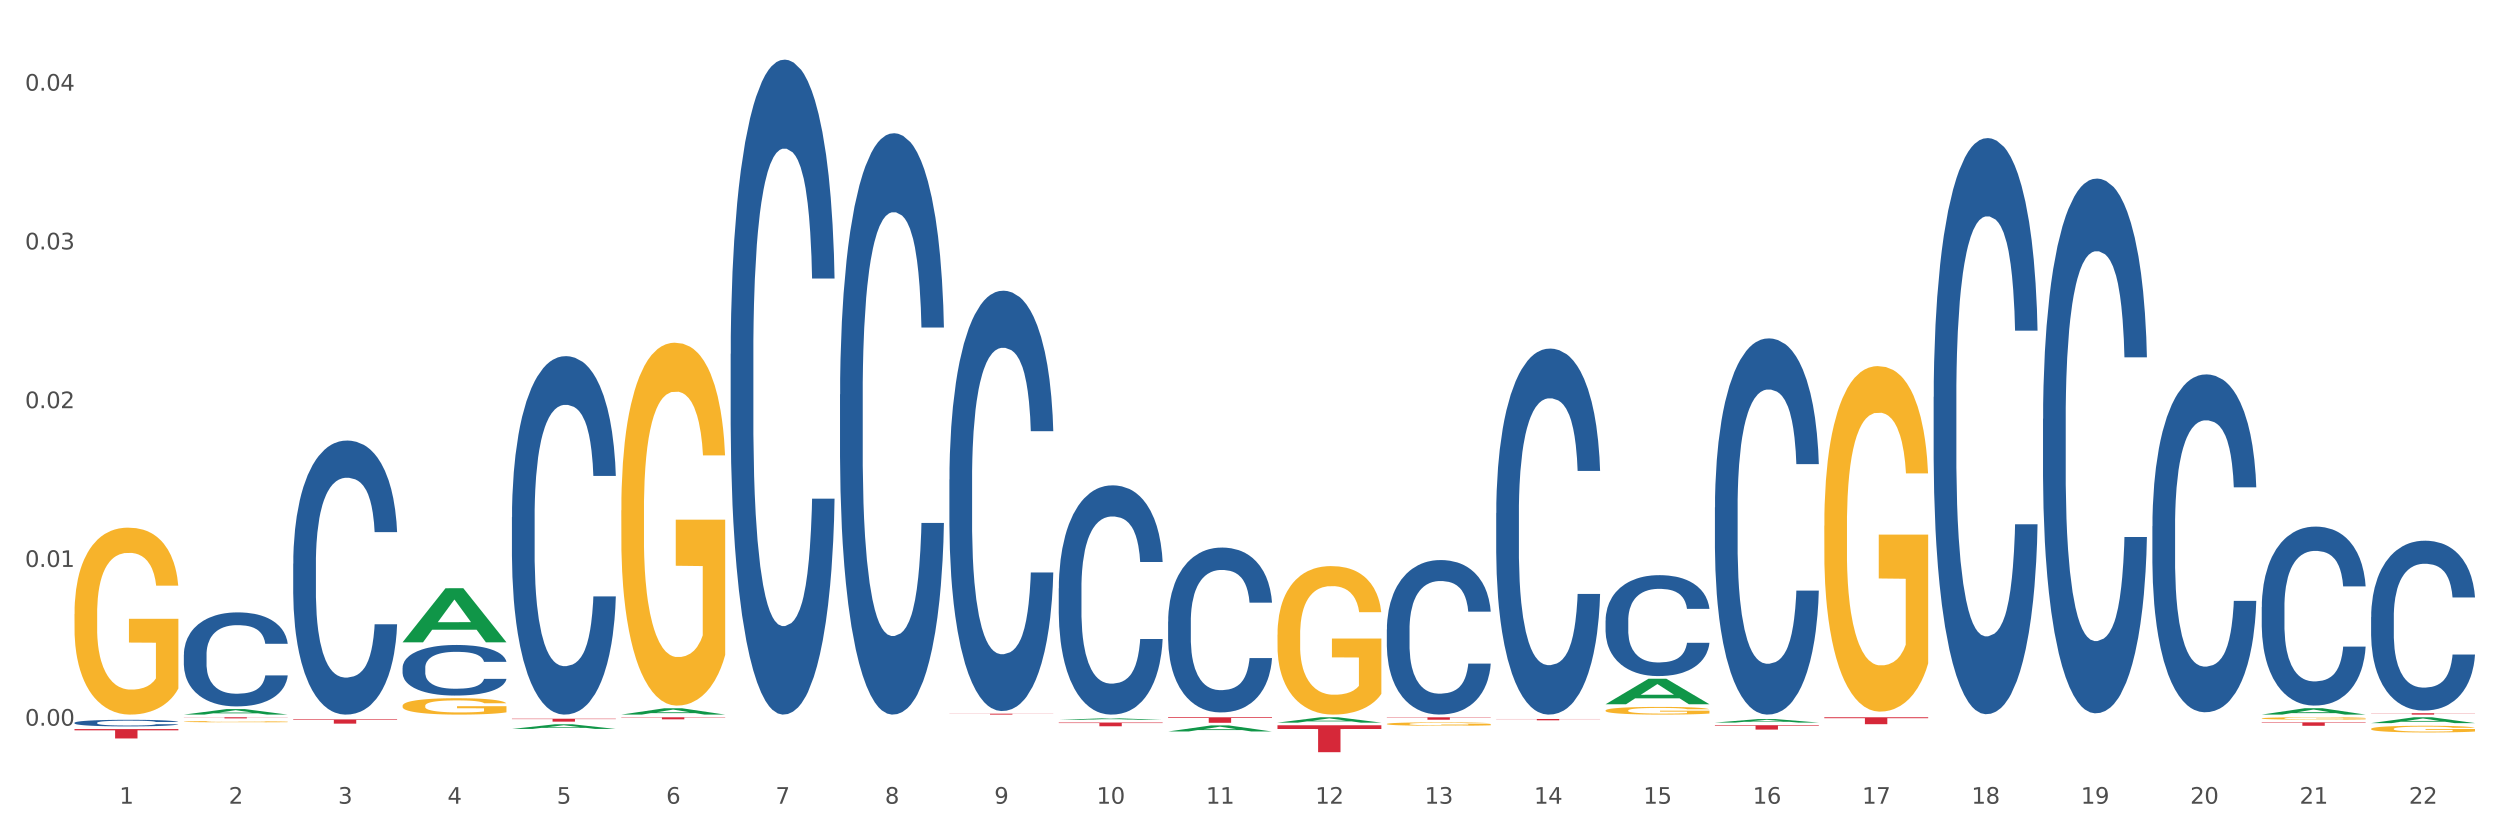 <?xml version="1.0" encoding="utf-8" standalone="no"?>
<!DOCTYPE svg PUBLIC "-//W3C//DTD SVG 1.1//EN"
  "http://www.w3.org/Graphics/SVG/1.1/DTD/svg11.dtd">
<svg xmlns:xlink="http://www.w3.org/1999/xlink" width="1080pt" height="360pt" viewBox="0 0 1080 360" xmlns="http://www.w3.org/2000/svg" version="1.1">
 <rect x="0" y="0" width="1080" height="360" fill="#333333" stroke="none"/>
 <defs>
  <style type="text/css">*{stroke-linejoin: round; stroke-linecap: butt}</style>
 </defs>
 <g id="figure_1">
  <g id="patch_1">
   <path d="M 0 360 
L 1080 360 
L 1080 0 
L 0 0 
z
" style="fill: #ffffff; stroke: #ffffff; stroke-linejoin: miter"/>
  </g>
  <g id="axes_1">
   <g id="matplotlib.axis_1">
    <g id="xtick_1">
     <g id="text_1">
      <!-- 1 -->
      <g style="fill: #4d4d4d" transform="translate(51.562 347.204) scale(0.096 -0.096)">
       <defs>
        <path id="DejaVuSans-31" d="M 794 531 
L 1825 531 
L 1825 4091 
L 703 3866 
L 703 4441 
L 1819 4666 
L 2450 4666 
L 2450 531 
L 3481 531 
L 3481 0 
L 794 0 
L 794 531 
z
" transform="scale(0.016)"/>
       </defs>
       <use xlink:href="#DejaVuSans-31"/>
      </g>
     </g>
    </g>
    <g id="xtick_2">
     <g id="text_2">
      <!-- 2 -->
      <g style="fill: #4d4d4d" transform="translate(98.807 347.204) scale(0.096 -0.096)">
       <defs>
        <path id="DejaVuSans-32" d="M 1228 531 
L 3431 531 
L 3431 0 
L 469 0 
L 469 531 
Q 828 903 1448 1529 
Q 2069 2156 2228 2338 
Q 2531 2678 2651 2914 
Q 2772 3150 2772 3378 
Q 2772 3750 2511 3984 
Q 2250 4219 1831 4219 
Q 1534 4219 1204 4116 
Q 875 4013 500 3803 
L 500 4441 
Q 881 4594 1212 4672 
Q 1544 4750 1819 4750 
Q 2544 4750 2975 4387 
Q 3406 4025 3406 3419 
Q 3406 3131 3298 2873 
Q 3191 2616 2906 2266 
Q 2828 2175 2409 1742 
Q 1991 1309 1228 531 
z
" transform="scale(0.016)"/>
       </defs>
       <use xlink:href="#DejaVuSans-32"/>
      </g>
     </g>
    </g>
    <g id="xtick_3">
     <g id="text_3">
      <!-- 3 -->
      <g style="fill: #4d4d4d" transform="translate(146.052 347.204) scale(0.096 -0.096)">
       <defs>
        <path id="DejaVuSans-33" d="M 2597 2516 
Q 3050 2419 3304 2112 
Q 3559 1806 3559 1356 
Q 3559 666 3084 287 
Q 2609 -91 1734 -91 
Q 1441 -91 1130 -33 
Q 819 25 488 141 
L 488 750 
Q 750 597 1062 519 
Q 1375 441 1716 441 
Q 2309 441 2620 675 
Q 2931 909 2931 1356 
Q 2931 1769 2642 2001 
Q 2353 2234 1838 2234 
L 1294 2234 
L 1294 2753 
L 1863 2753 
Q 2328 2753 2575 2939 
Q 2822 3125 2822 3475 
Q 2822 3834 2567 4026 
Q 2313 4219 1838 4219 
Q 1578 4219 1281 4162 
Q 984 4106 628 3988 
L 628 4550 
Q 988 4650 1302 4700 
Q 1616 4750 1894 4750 
Q 2613 4750 3031 4423 
Q 3450 4097 3450 3541 
Q 3450 3153 3228 2886 
Q 3006 2619 2597 2516 
z
" transform="scale(0.016)"/>
       </defs>
       <use xlink:href="#DejaVuSans-33"/>
      </g>
     </g>
    </g>
    <g id="xtick_4">
     <g id="text_4">
      <!-- 4 -->
      <g style="fill: #4d4d4d" transform="translate(193.297 347.204) scale(0.096 -0.096)">
       <defs>
        <path id="DejaVuSans-34" d="M 2419 4116 
L 825 1625 
L 2419 1625 
L 2419 4116 
z
M 2253 4666 
L 3047 4666 
L 3047 1625 
L 3713 1625 
L 3713 1100 
L 3047 1100 
L 3047 0 
L 2419 0 
L 2419 1100 
L 313 1100 
L 313 1709 
L 2253 4666 
z
" transform="scale(0.016)"/>
       </defs>
       <use xlink:href="#DejaVuSans-34"/>
      </g>
     </g>
    </g>
    <g id="xtick_5">
     <g id="text_5">
      <!-- 5 -->
      <g style="fill: #4d4d4d" transform="translate(240.542 347.204) scale(0.096 -0.096)">
       <defs>
        <path id="DejaVuSans-35" d="M 691 4666 
L 3169 4666 
L 3169 4134 
L 1269 4134 
L 1269 2991 
Q 1406 3038 1543 3061 
Q 1681 3084 1819 3084 
Q 2600 3084 3056 2656 
Q 3513 2228 3513 1497 
Q 3513 744 3044 326 
Q 2575 -91 1722 -91 
Q 1428 -91 1123 -41 
Q 819 9 494 109 
L 494 744 
Q 775 591 1075 516 
Q 1375 441 1709 441 
Q 2250 441 2565 725 
Q 2881 1009 2881 1497 
Q 2881 1984 2565 2268 
Q 2250 2553 1709 2553 
Q 1456 2553 1204 2497 
Q 953 2441 691 2322 
L 691 4666 
z
" transform="scale(0.016)"/>
       </defs>
       <use xlink:href="#DejaVuSans-35"/>
      </g>
     </g>
    </g>
    <g id="xtick_6">
     <g id="text_6">
      <!-- 6 -->
      <g style="fill: #4d4d4d" transform="translate(287.787 347.204) scale(0.096 -0.096)">
       <defs>
        <path id="DejaVuSans-36" d="M 2113 2584 
Q 1688 2584 1439 2293 
Q 1191 2003 1191 1497 
Q 1191 994 1439 701 
Q 1688 409 2113 409 
Q 2538 409 2786 701 
Q 3034 994 3034 1497 
Q 3034 2003 2786 2293 
Q 2538 2584 2113 2584 
z
M 3366 4563 
L 3366 3988 
Q 3128 4100 2886 4159 
Q 2644 4219 2406 4219 
Q 1781 4219 1451 3797 
Q 1122 3375 1075 2522 
Q 1259 2794 1537 2939 
Q 1816 3084 2150 3084 
Q 2853 3084 3261 2657 
Q 3669 2231 3669 1497 
Q 3669 778 3244 343 
Q 2819 -91 2113 -91 
Q 1303 -91 875 529 
Q 447 1150 447 2328 
Q 447 3434 972 4092 
Q 1497 4750 2381 4750 
Q 2619 4750 2861 4703 
Q 3103 4656 3366 4563 
z
" transform="scale(0.016)"/>
       </defs>
       <use xlink:href="#DejaVuSans-36"/>
      </g>
     </g>
    </g>
    <g id="xtick_7">
     <g id="text_7">
      <!-- 7 -->
      <g style="fill: #4d4d4d" transform="translate(335.032 347.204) scale(0.096 -0.096)">
       <defs>
        <path id="DejaVuSans-37" d="M 525 4666 
L 3525 4666 
L 3525 4397 
L 1831 0 
L 1172 0 
L 2766 4134 
L 525 4134 
L 525 4666 
z
" transform="scale(0.016)"/>
       </defs>
       <use xlink:href="#DejaVuSans-37"/>
      </g>
     </g>
    </g>
    <g id="xtick_8">
     <g id="text_8">
      <!-- 8 -->
      <g style="fill: #4d4d4d" transform="translate(382.276 347.204) scale(0.096 -0.096)">
       <defs>
        <path id="DejaVuSans-38" d="M 2034 2216 
Q 1584 2216 1326 1975 
Q 1069 1734 1069 1313 
Q 1069 891 1326 650 
Q 1584 409 2034 409 
Q 2484 409 2743 651 
Q 3003 894 3003 1313 
Q 3003 1734 2745 1975 
Q 2488 2216 2034 2216 
z
M 1403 2484 
Q 997 2584 770 2862 
Q 544 3141 544 3541 
Q 544 4100 942 4425 
Q 1341 4750 2034 4750 
Q 2731 4750 3128 4425 
Q 3525 4100 3525 3541 
Q 3525 3141 3298 2862 
Q 3072 2584 2669 2484 
Q 3125 2378 3379 2068 
Q 3634 1759 3634 1313 
Q 3634 634 3220 271 
Q 2806 -91 2034 -91 
Q 1263 -91 848 271 
Q 434 634 434 1313 
Q 434 1759 690 2068 
Q 947 2378 1403 2484 
z
M 1172 3481 
Q 1172 3119 1398 2916 
Q 1625 2713 2034 2713 
Q 2441 2713 2670 2916 
Q 2900 3119 2900 3481 
Q 2900 3844 2670 4047 
Q 2441 4250 2034 4250 
Q 1625 4250 1398 4047 
Q 1172 3844 1172 3481 
z
" transform="scale(0.016)"/>
       </defs>
       <use xlink:href="#DejaVuSans-38"/>
      </g>
     </g>
    </g>
    <g id="xtick_9">
     <g id="text_9">
      <!-- 9 -->
      <g style="fill: #4d4d4d" transform="translate(429.521 347.204) scale(0.096 -0.096)">
       <defs>
        <path id="DejaVuSans-39" d="M 703 97 
L 703 672 
Q 941 559 1184 500 
Q 1428 441 1663 441 
Q 2288 441 2617 861 
Q 2947 1281 2994 2138 
Q 2813 1869 2534 1725 
Q 2256 1581 1919 1581 
Q 1219 1581 811 2004 
Q 403 2428 403 3163 
Q 403 3881 828 4315 
Q 1253 4750 1959 4750 
Q 2769 4750 3195 4129 
Q 3622 3509 3622 2328 
Q 3622 1225 3098 567 
Q 2575 -91 1691 -91 
Q 1453 -91 1209 -44 
Q 966 3 703 97 
z
M 1959 2075 
Q 2384 2075 2632 2365 
Q 2881 2656 2881 3163 
Q 2881 3666 2632 3958 
Q 2384 4250 1959 4250 
Q 1534 4250 1286 3958 
Q 1038 3666 1038 3163 
Q 1038 2656 1286 2365 
Q 1534 2075 1959 2075 
z
" transform="scale(0.016)"/>
       </defs>
       <use xlink:href="#DejaVuSans-39"/>
      </g>
     </g>
    </g>
    <g id="xtick_10">
     <g id="text_10">
      <!-- 10 -->
      <g style="fill: #4d4d4d" transform="translate(473.712 347.204) scale(0.096 -0.096)">
       <defs>
        <path id="DejaVuSans-30" d="M 2034 4250 
Q 1547 4250 1301 3770 
Q 1056 3291 1056 2328 
Q 1056 1369 1301 889 
Q 1547 409 2034 409 
Q 2525 409 2770 889 
Q 3016 1369 3016 2328 
Q 3016 3291 2770 3770 
Q 2525 4250 2034 4250 
z
M 2034 4750 
Q 2819 4750 3233 4129 
Q 3647 3509 3647 2328 
Q 3647 1150 3233 529 
Q 2819 -91 2034 -91 
Q 1250 -91 836 529 
Q 422 1150 422 2328 
Q 422 3509 836 4129 
Q 1250 4750 2034 4750 
z
" transform="scale(0.016)"/>
       </defs>
       <use xlink:href="#DejaVuSans-31"/>
       <use xlink:href="#DejaVuSans-30" transform="translate(63.623 0)"/>
      </g>
     </g>
    </g>
    <g id="xtick_11">
     <g id="text_11">
      <!-- 11 -->
      <g style="fill: #4d4d4d" transform="translate(520.957 347.204) scale(0.096 -0.096)">
       <use xlink:href="#DejaVuSans-31"/>
       <use xlink:href="#DejaVuSans-31" transform="translate(63.623 0)"/>
      </g>
     </g>
    </g>
    <g id="xtick_12">
     <g id="text_12">
      <!-- 12 -->
      <g style="fill: #4d4d4d" transform="translate(568.202 347.204) scale(0.096 -0.096)">
       <use xlink:href="#DejaVuSans-31"/>
       <use xlink:href="#DejaVuSans-32" transform="translate(63.623 0)"/>
      </g>
     </g>
    </g>
    <g id="xtick_13">
     <g id="text_13">
      <!-- 13 -->
      <g style="fill: #4d4d4d" transform="translate(615.447 347.204) scale(0.096 -0.096)">
       <use xlink:href="#DejaVuSans-31"/>
       <use xlink:href="#DejaVuSans-33" transform="translate(63.623 0)"/>
      </g>
     </g>
    </g>
    <g id="xtick_14">
     <g id="text_14">
      <!-- 14 -->
      <g style="fill: #4d4d4d" transform="translate(662.692 347.204) scale(0.096 -0.096)">
       <use xlink:href="#DejaVuSans-31"/>
       <use xlink:href="#DejaVuSans-34" transform="translate(63.623 0)"/>
      </g>
     </g>
    </g>
    <g id="xtick_15">
     <g id="text_15">
      <!-- 15 -->
      <g style="fill: #4d4d4d" transform="translate(709.937 347.204) scale(0.096 -0.096)">
       <use xlink:href="#DejaVuSans-31"/>
       <use xlink:href="#DejaVuSans-35" transform="translate(63.623 0)"/>
      </g>
     </g>
    </g>
    <g id="xtick_16">
     <g id="text_16">
      <!-- 16 -->
      <g style="fill: #4d4d4d" transform="translate(757.181 347.204) scale(0.096 -0.096)">
       <use xlink:href="#DejaVuSans-31"/>
       <use xlink:href="#DejaVuSans-36" transform="translate(63.623 0)"/>
      </g>
     </g>
    </g>
    <g id="xtick_17">
     <g id="text_17">
      <!-- 17 -->
      <g style="fill: #4d4d4d" transform="translate(804.426 347.204) scale(0.096 -0.096)">
       <use xlink:href="#DejaVuSans-31"/>
       <use xlink:href="#DejaVuSans-37" transform="translate(63.623 0)"/>
      </g>
     </g>
    </g>
    <g id="xtick_18">
     <g id="text_18">
      <!-- 18 -->
      <g style="fill: #4d4d4d" transform="translate(851.671 347.204) scale(0.096 -0.096)">
       <use xlink:href="#DejaVuSans-31"/>
       <use xlink:href="#DejaVuSans-38" transform="translate(63.623 0)"/>
      </g>
     </g>
    </g>
    <g id="xtick_19">
     <g id="text_19">
      <!-- 19 -->
      <g style="fill: #4d4d4d" transform="translate(898.916 347.204) scale(0.096 -0.096)">
       <use xlink:href="#DejaVuSans-31"/>
       <use xlink:href="#DejaVuSans-39" transform="translate(63.623 0)"/>
      </g>
     </g>
    </g>
    <g id="xtick_20">
     <g id="text_20">
      <!-- 20 -->
      <g style="fill: #4d4d4d" transform="translate(946.161 347.204) scale(0.096 -0.096)">
       <use xlink:href="#DejaVuSans-32"/>
       <use xlink:href="#DejaVuSans-30" transform="translate(63.623 0)"/>
      </g>
     </g>
    </g>
    <g id="xtick_21">
     <g id="text_21">
      <!-- 21 -->
      <g style="fill: #4d4d4d" transform="translate(993.406 347.204) scale(0.096 -0.096)">
       <use xlink:href="#DejaVuSans-32"/>
       <use xlink:href="#DejaVuSans-31" transform="translate(63.623 0)"/>
      </g>
     </g>
    </g>
    <g id="xtick_22">
     <g id="text_22">
      <!-- 22 -->
      <g style="fill: #4d4d4d" transform="translate(1040.651 347.204) scale(0.096 -0.096)">
       <use xlink:href="#DejaVuSans-32"/>
       <use xlink:href="#DejaVuSans-32" transform="translate(63.623 0)"/>
      </g>
     </g>
    </g>
    <g id="xtick_23"/>
    <g id="xtick_24"/>
    <g id="xtick_25"/>
    <g id="xtick_26"/>
    <g id="xtick_27"/>
    <g id="xtick_28"/>
    <g id="xtick_29"/>
    <g id="xtick_30"/>
    <g id="xtick_31"/>
    <g id="xtick_32"/>
    <g id="xtick_33"/>
    <g id="xtick_34"/>
    <g id="xtick_35"/>
    <g id="xtick_36"/>
    <g id="xtick_37"/>
    <g id="xtick_38"/>
    <g id="xtick_39"/>
    <g id="xtick_40"/>
    <g id="xtick_41"/>
    <g id="xtick_42"/>
    <g id="xtick_43"/>
   </g>
   <g id="matplotlib.axis_2">
    <g id="ytick_1">
     <g id="text_23">
      <!-- 0.00 -->
      <g style="fill: #4d4d4d" transform="translate(10.8 313.496) scale(0.096 -0.096)">
       <defs>
        <path id="DejaVuSans-2e" d="M 684 794 
L 1344 794 
L 1344 0 
L 684 0 
L 684 794 
z
" transform="scale(0.016)"/>
       </defs>
       <use xlink:href="#DejaVuSans-30"/>
       <use xlink:href="#DejaVuSans-2e" transform="translate(63.623 0)"/>
       <use xlink:href="#DejaVuSans-30" transform="translate(95.41 0)"/>
       <use xlink:href="#DejaVuSans-30" transform="translate(159.033 0)"/>
      </g>
     </g>
    </g>
    <g id="ytick_2">
     <g id="text_24">
      <!-- 0.01 -->
      <g style="fill: #4d4d4d" transform="translate(10.8 244.913) scale(0.096 -0.096)">
       <use xlink:href="#DejaVuSans-30"/>
       <use xlink:href="#DejaVuSans-2e" transform="translate(63.623 0)"/>
       <use xlink:href="#DejaVuSans-30" transform="translate(95.41 0)"/>
       <use xlink:href="#DejaVuSans-31" transform="translate(159.033 0)"/>
      </g>
     </g>
    </g>
    <g id="ytick_3">
     <g id="text_25">
      <!-- 0.02 -->
      <g style="fill: #4d4d4d" transform="translate(10.8 176.331) scale(0.096 -0.096)">
       <use xlink:href="#DejaVuSans-30"/>
       <use xlink:href="#DejaVuSans-2e" transform="translate(63.623 0)"/>
       <use xlink:href="#DejaVuSans-30" transform="translate(95.41 0)"/>
       <use xlink:href="#DejaVuSans-32" transform="translate(159.033 0)"/>
      </g>
     </g>
    </g>
    <g id="ytick_4">
     <g id="text_26">
      <!-- 0.03 -->
      <g style="fill: #4d4d4d" transform="translate(10.8 107.748) scale(0.096 -0.096)">
       <use xlink:href="#DejaVuSans-30"/>
       <use xlink:href="#DejaVuSans-2e" transform="translate(63.623 0)"/>
       <use xlink:href="#DejaVuSans-30" transform="translate(95.41 0)"/>
       <use xlink:href="#DejaVuSans-33" transform="translate(159.033 0)"/>
      </g>
     </g>
    </g>
    <g id="ytick_5">
     <g id="text_27">
      <!-- 0.04 -->
      <g style="fill: #4d4d4d" transform="translate(10.8 39.165) scale(0.096 -0.096)">
       <use xlink:href="#DejaVuSans-30"/>
       <use xlink:href="#DejaVuSans-2e" transform="translate(63.623 0)"/>
       <use xlink:href="#DejaVuSans-30" transform="translate(95.41 0)"/>
       <use xlink:href="#DejaVuSans-34" transform="translate(159.033 0)"/>
      </g>
     </g>
    </g>
    <g id="ytick_6"/>
    <g id="ytick_7"/>
    <g id="ytick_8"/>
    <g id="ytick_9"/>
   </g>
   <g id="PolyCollection_1">
    <path d="M 79.42 308.708 
L 79.466 308.706 
L 97.974 306.309 
L 105.655 306.306 
L 124.303 308.713 
L 115.419 308.713 
L 111.393 308.152 
L 92.283 308.152 
L 92.144 308.161 
L 88.258 308.713 
L 79.42 308.713 
L 79.42 308.708 
L 94.689 307.818 
L 108.987 307.816 
L 101.907 306.819 
L 101.815 306.815 
L 101.722 306.822 
L 94.643 307.816 
L 94.689 307.818 
L 79.42 308.708 
z
" clip-path="url(#pd8c6b32d87)" style="fill: #109648"/>
    <path d="M 457.379 254.169 
L 457.432 254.079 
L 457.432 251.546 
L 457.591 248.109 
L 458.175 241.777 
L 458.917 236.983 
L 460.191 231.375 
L 460.88 229.023 
L 461.782 226.4 
L 463.639 222.149 
L 465.761 218.531 
L 467.247 216.541 
L 468.361 215.274 
L 470.854 213.013 
L 472.287 212.018 
L 473.772 211.204 
L 475.045 210.661 
L 477.168 210.028 
L 478.865 209.757 
L 480.828 209.666 
L 482.473 209.757 
L 484.648 210.119 
L 487.831 211.204 
L 489.051 211.837 
L 490.696 212.923 
L 492.394 214.37 
L 493.773 215.817 
L 495.365 217.898 
L 497.009 220.611 
L 498.601 224.048 
L 499.715 227.214 
L 500.617 230.561 
L 501.413 234.631 
L 501.996 239.064 
L 502.262 242.772 
L 492.553 242.772 
L 492.288 239.425 
L 491.757 235.807 
L 491.227 233.365 
L 490.643 231.375 
L 489.741 229.114 
L 488.945 227.667 
L 487.619 225.948 
L 486.399 224.862 
L 485.391 224.229 
L 484.171 223.687 
L 481.571 223.144 
L 479.714 223.144 
L 478.547 223.325 
L 477.114 223.777 
L 475.894 224.41 
L 474.462 225.496 
L 473.348 226.672 
L 472.234 228.209 
L 471.597 229.295 
L 470.642 231.285 
L 470.005 232.913 
L 469.157 235.717 
L 468.679 237.707 
L 467.83 242.863 
L 467.459 246.662 
L 467.3 249.285 
L 467.194 252.179 
L 467.194 266.29 
L 467.512 272.622 
L 467.777 275.335 
L 468.202 278.411 
L 468.997 282.391 
L 470.165 286.28 
L 471.385 289.084 
L 472.393 290.803 
L 473.348 292.069 
L 474.303 293.064 
L 475.47 293.969 
L 476.425 294.511 
L 477.857 295.054 
L 479.555 295.326 
L 480.881 295.326 
L 483.587 294.873 
L 484.807 294.421 
L 485.974 293.788 
L 487.248 292.793 
L 488.256 291.707 
L 488.839 290.893 
L 489.794 289.175 
L 490.537 287.366 
L 491.173 285.285 
L 491.598 283.476 
L 492.075 280.763 
L 492.447 277.687 
L 492.553 276.059 
L 502.262 276.059 
L 502.049 279.315 
L 501.678 282.481 
L 500.935 286.733 
L 500.352 289.175 
L 499.45 292.16 
L 498.495 294.692 
L 497.168 297.496 
L 495.948 299.577 
L 494.675 301.386 
L 493.296 303.014 
L 490.802 305.275 
L 489.9 305.909 
L 487.99 306.994 
L 486.505 307.627 
L 484.33 308.26 
L 482.101 308.622 
L 479.767 308.713 
L 477.698 308.532 
L 475.417 307.989 
L 473.984 307.446 
L 472.393 306.632 
L 470.536 305.366 
L 468.785 303.828 
L 467.141 302.019 
L 465.602 299.939 
L 464.17 297.587 
L 462.313 293.697 
L 460.933 289.898 
L 459.925 286.371 
L 459.236 283.386 
L 458.546 279.587 
L 458.175 276.964 
L 457.591 270.632 
L 457.379 264.752 
L 457.379 254.169 
z
" clip-path="url(#pd8c6b32d87)" style="fill: #255c99"/>
    <path d="M 504.624 268.547 
L 504.677 268.482 
L 504.677 266.66 
L 504.836 264.188 
L 505.42 259.635 
L 506.162 256.187 
L 507.436 252.154 
L 508.125 250.462 
L 509.027 248.576 
L 510.884 245.518 
L 513.006 242.916 
L 514.492 241.485 
L 515.606 240.574 
L 518.099 238.948 
L 519.532 238.233 
L 521.017 237.647 
L 522.29 237.257 
L 524.412 236.801 
L 526.11 236.606 
L 528.073 236.541 
L 529.718 236.606 
L 531.893 236.866 
L 535.076 237.647 
L 536.296 238.102 
L 537.941 238.883 
L 539.639 239.924 
L 541.018 240.965 
L 542.61 242.461 
L 544.254 244.413 
L 545.846 246.885 
L 546.96 249.161 
L 547.862 251.568 
L 548.658 254.496 
L 549.241 257.683 
L 549.506 260.35 
L 539.798 260.35 
L 539.532 257.943 
L 539.002 255.341 
L 538.471 253.585 
L 537.888 252.154 
L 536.986 250.527 
L 536.19 249.487 
L 534.864 248.251 
L 533.644 247.47 
L 532.636 247.015 
L 531.415 246.624 
L 528.816 246.234 
L 526.959 246.234 
L 525.792 246.364 
L 524.359 246.689 
L 523.139 247.145 
L 521.707 247.925 
L 520.593 248.771 
L 519.479 249.877 
L 518.842 250.658 
L 517.887 252.089 
L 517.25 253.26 
L 516.401 255.276 
L 515.924 256.707 
L 515.075 260.415 
L 514.704 263.148 
L 514.545 265.034 
L 514.439 267.116 
L 514.439 277.264 
L 514.757 281.818 
L 515.022 283.769 
L 515.447 285.981 
L 516.242 288.843 
L 517.409 291.641 
L 518.63 293.657 
L 519.638 294.893 
L 520.593 295.804 
L 521.548 296.519 
L 522.715 297.17 
L 523.67 297.56 
L 525.102 297.951 
L 526.8 298.146 
L 528.126 298.146 
L 530.832 297.821 
L 532.052 297.495 
L 533.219 297.04 
L 534.492 296.324 
L 535.5 295.544 
L 536.084 294.958 
L 537.039 293.722 
L 537.782 292.421 
L 538.418 290.925 
L 538.843 289.624 
L 539.32 287.672 
L 539.692 285.461 
L 539.798 284.29 
L 549.506 284.29 
L 549.294 286.632 
L 548.923 288.908 
L 548.18 291.966 
L 547.596 293.722 
L 546.695 295.869 
L 545.74 297.69 
L 544.413 299.707 
L 543.193 301.203 
L 541.92 302.504 
L 540.54 303.675 
L 538.047 305.302 
L 537.145 305.757 
L 535.235 306.538 
L 533.75 306.993 
L 531.575 307.448 
L 529.346 307.708 
L 527.012 307.774 
L 524.943 307.643 
L 522.662 307.253 
L 521.229 306.863 
L 519.638 306.277 
L 517.781 305.367 
L 516.03 304.261 
L 514.385 302.96 
L 512.847 301.463 
L 511.414 299.772 
L 509.558 296.975 
L 508.178 294.243 
L 507.17 291.706 
L 506.481 289.559 
L 505.791 286.827 
L 505.42 284.94 
L 504.836 280.387 
L 504.624 276.158 
L 504.624 268.547 
z
" clip-path="url(#pd8c6b32d87)" style="fill: #255c99"/>
    <path d="M 599.113 271.927 
L 599.167 271.866 
L 599.167 270.159 
L 599.326 267.843 
L 599.909 263.576 
L 600.652 260.346 
L 601.925 256.567 
L 602.615 254.982 
L 603.517 253.214 
L 605.374 250.349 
L 607.496 247.911 
L 608.981 246.57 
L 610.095 245.717 
L 612.589 244.193 
L 614.021 243.523 
L 615.507 242.974 
L 616.78 242.608 
L 618.902 242.182 
L 620.6 241.999 
L 622.563 241.938 
L 624.207 241.999 
L 626.383 242.243 
L 629.566 242.974 
L 630.786 243.401 
L 632.431 244.132 
L 634.128 245.108 
L 635.508 246.083 
L 637.099 247.485 
L 638.744 249.313 
L 640.335 251.629 
L 641.45 253.763 
L 642.351 256.018 
L 643.147 258.761 
L 643.731 261.748 
L 643.996 264.247 
L 634.287 264.247 
L 634.022 261.991 
L 633.492 259.553 
L 632.961 257.908 
L 632.378 256.567 
L 631.476 255.043 
L 630.68 254.068 
L 629.354 252.909 
L 628.133 252.178 
L 627.125 251.751 
L 625.905 251.386 
L 623.306 251.02 
L 621.449 251.02 
L 620.282 251.142 
L 618.849 251.447 
L 617.629 251.873 
L 616.196 252.605 
L 615.082 253.397 
L 613.968 254.433 
L 613.332 255.165 
L 612.377 256.506 
L 611.74 257.603 
L 610.891 259.492 
L 610.414 260.833 
L 609.565 264.308 
L 609.194 266.868 
L 609.034 268.635 
L 608.928 270.586 
L 608.928 280.094 
L 609.247 284.361 
L 609.512 286.189 
L 609.936 288.262 
L 610.732 290.944 
L 611.899 293.565 
L 613.119 295.454 
L 614.127 296.612 
L 615.082 297.466 
L 616.037 298.136 
L 617.204 298.746 
L 618.159 299.111 
L 619.592 299.477 
L 621.29 299.66 
L 622.616 299.66 
L 625.322 299.355 
L 626.542 299.05 
L 627.709 298.624 
L 628.982 297.953 
L 629.99 297.222 
L 630.574 296.673 
L 631.529 295.515 
L 632.271 294.296 
L 632.908 292.894 
L 633.333 291.675 
L 633.81 289.847 
L 634.181 287.774 
L 634.287 286.677 
L 643.996 286.677 
L 643.784 288.871 
L 643.413 291.005 
L 642.67 293.869 
L 642.086 295.515 
L 641.184 297.527 
L 640.229 299.233 
L 638.903 301.123 
L 637.683 302.525 
L 636.41 303.744 
L 635.03 304.841 
L 632.537 306.365 
L 631.635 306.791 
L 629.725 307.523 
L 628.239 307.95 
L 626.064 308.376 
L 623.836 308.62 
L 621.502 308.681 
L 619.433 308.559 
L 617.151 308.193 
L 615.719 307.828 
L 614.127 307.279 
L 612.271 306.426 
L 610.52 305.389 
L 608.875 304.17 
L 607.337 302.769 
L 605.904 301.184 
L 604.047 298.563 
L 602.668 296.003 
L 601.66 293.626 
L 600.97 291.614 
L 600.281 289.054 
L 599.909 287.287 
L 599.326 283.02 
L 599.113 279.058 
L 599.113 271.927 
z
" clip-path="url(#pd8c6b32d87)" style="fill: #255c99"/>
    <path d="M 646.358 221.631 
L 646.411 221.486 
L 646.411 217.443 
L 646.571 211.955 
L 647.154 201.846 
L 647.897 194.192 
L 649.17 185.238 
L 649.86 181.483 
L 650.762 177.295 
L 652.619 170.508 
L 654.741 164.731 
L 656.226 161.554 
L 657.34 159.532 
L 659.834 155.922 
L 661.266 154.333 
L 662.752 153.034 
L 664.025 152.167 
L 666.147 151.156 
L 667.845 150.723 
L 669.808 150.579 
L 671.452 150.723 
L 673.627 151.301 
L 676.811 153.034 
L 678.031 154.045 
L 679.676 155.778 
L 681.373 158.088 
L 682.753 160.399 
L 684.344 163.72 
L 685.989 168.053 
L 687.58 173.541 
L 688.694 178.595 
L 689.596 183.938 
L 690.392 190.437 
L 690.976 197.513 
L 691.241 203.434 
L 681.532 203.434 
L 681.267 198.091 
L 680.737 192.314 
L 680.206 188.415 
L 679.622 185.238 
L 678.721 181.628 
L 677.925 179.317 
L 676.598 176.573 
L 675.378 174.84 
L 674.37 173.829 
L 673.15 172.963 
L 670.55 172.096 
L 668.694 172.096 
L 667.526 172.385 
L 666.094 173.107 
L 664.874 174.118 
L 663.441 175.851 
L 662.327 177.729 
L 661.213 180.184 
L 660.577 181.917 
L 659.622 185.094 
L 658.985 187.693 
L 658.136 192.17 
L 657.659 195.347 
L 656.81 203.579 
L 656.438 209.644 
L 656.279 213.832 
L 656.173 218.454 
L 656.173 240.982 
L 656.491 251.091 
L 656.757 255.424 
L 657.181 260.334 
L 657.977 266.688 
L 659.144 272.898 
L 660.364 277.375 
L 661.372 280.119 
L 662.327 282.14 
L 663.282 283.729 
L 664.449 285.173 
L 665.404 286.04 
L 666.837 286.906 
L 668.534 287.339 
L 669.861 287.339 
L 672.566 286.617 
L 673.787 285.895 
L 674.954 284.884 
L 676.227 283.296 
L 677.235 281.563 
L 677.819 280.263 
L 678.774 277.519 
L 679.516 274.631 
L 680.153 271.309 
L 680.577 268.421 
L 681.055 264.089 
L 681.426 259.178 
L 681.532 256.579 
L 691.241 256.579 
L 691.029 261.778 
L 690.657 266.832 
L 689.915 273.62 
L 689.331 277.519 
L 688.429 282.285 
L 687.474 286.328 
L 686.148 290.805 
L 684.928 294.127 
L 683.654 297.015 
L 682.275 299.615 
L 679.782 303.225 
L 678.88 304.236 
L 676.97 305.969 
L 675.484 306.98 
L 673.309 307.991 
L 671.081 308.568 
L 668.747 308.713 
L 666.678 308.424 
L 664.396 307.557 
L 662.964 306.691 
L 661.372 305.391 
L 659.515 303.369 
L 657.765 300.914 
L 656.12 298.026 
L 654.582 294.704 
L 653.149 290.95 
L 651.292 284.74 
L 649.913 278.674 
L 648.905 273.042 
L 648.215 268.277 
L 647.526 262.211 
L 647.154 258.023 
L 646.571 247.914 
L 646.358 238.527 
L 646.358 221.631 
z
" clip-path="url(#pd8c6b32d87)" style="fill: #255c99"/>
    <path d="M 693.603 268.056 
L 693.656 268.016 
L 693.656 266.901 
L 693.815 265.388 
L 694.399 262.6 
L 695.142 260.49 
L 696.415 258.021 
L 697.105 256.986 
L 698.007 255.831 
L 699.863 253.959 
L 701.986 252.366 
L 703.471 251.49 
L 704.585 250.933 
L 707.079 249.937 
L 708.511 249.499 
L 709.997 249.141 
L 711.27 248.902 
L 713.392 248.623 
L 715.09 248.504 
L 717.053 248.464 
L 718.697 248.504 
L 720.872 248.663 
L 724.056 249.141 
L 725.276 249.42 
L 726.92 249.897 
L 728.618 250.535 
L 729.997 251.172 
L 731.589 252.088 
L 733.234 253.282 
L 734.825 254.795 
L 735.939 256.189 
L 736.841 257.663 
L 737.637 259.454 
L 738.221 261.406 
L 738.486 263.038 
L 728.777 263.038 
L 728.512 261.565 
L 727.981 259.972 
L 727.451 258.897 
L 726.867 258.021 
L 725.965 257.025 
L 725.17 256.388 
L 723.843 255.632 
L 722.623 255.154 
L 721.615 254.875 
L 720.395 254.636 
L 717.795 254.397 
L 715.938 254.397 
L 714.771 254.477 
L 713.339 254.676 
L 712.119 254.955 
L 710.686 255.433 
L 709.572 255.95 
L 708.458 256.627 
L 707.821 257.105 
L 706.866 257.981 
L 706.23 258.698 
L 705.381 259.932 
L 704.903 260.808 
L 704.055 263.078 
L 703.683 264.751 
L 703.524 265.906 
L 703.418 267.18 
L 703.418 273.392 
L 703.736 276.179 
L 704.002 277.374 
L 704.426 278.728 
L 705.222 280.48 
L 706.389 282.192 
L 707.609 283.427 
L 708.617 284.183 
L 709.572 284.741 
L 710.527 285.179 
L 711.694 285.577 
L 712.649 285.816 
L 714.082 286.055 
L 715.779 286.174 
L 717.106 286.174 
L 719.811 285.975 
L 721.032 285.776 
L 722.199 285.497 
L 723.472 285.059 
L 724.48 284.582 
L 725.064 284.223 
L 726.018 283.467 
L 726.761 282.67 
L 727.398 281.754 
L 727.822 280.958 
L 728.3 279.763 
L 728.671 278.409 
L 728.777 277.693 
L 738.486 277.693 
L 738.274 279.126 
L 737.902 280.52 
L 737.16 282.391 
L 736.576 283.467 
L 735.674 284.781 
L 734.719 285.896 
L 733.393 287.13 
L 732.173 288.046 
L 730.899 288.842 
L 729.52 289.559 
L 727.026 290.555 
L 726.125 290.833 
L 724.215 291.311 
L 722.729 291.59 
L 720.554 291.869 
L 718.326 292.028 
L 715.992 292.068 
L 713.922 291.988 
L 711.641 291.749 
L 710.209 291.51 
L 708.617 291.152 
L 706.76 290.595 
L 705.01 289.918 
L 703.365 289.121 
L 701.826 288.205 
L 700.394 287.17 
L 698.537 285.458 
L 697.158 283.785 
L 696.15 282.232 
L 695.46 280.918 
L 694.77 279.246 
L 694.399 278.091 
L 693.815 275.303 
L 693.603 272.715 
L 693.603 268.056 
z
" clip-path="url(#pd8c6b32d87)" style="fill: #255c99"/>
    <path d="M 740.848 219.207 
L 740.901 219.059 
L 740.901 214.902 
L 741.06 209.262 
L 741.644 198.872 
L 742.387 191.005 
L 743.66 181.802 
L 744.35 177.942 
L 745.251 173.638 
L 747.108 166.661 
L 749.23 160.724 
L 750.716 157.458 
L 751.83 155.38 
L 754.324 151.67 
L 755.756 150.037 
L 757.241 148.701 
L 758.515 147.81 
L 760.637 146.771 
L 762.334 146.326 
L 764.297 146.178 
L 765.942 146.326 
L 768.117 146.92 
L 771.3 148.701 
L 772.521 149.74 
L 774.165 151.521 
L 775.863 153.896 
L 777.242 156.271 
L 778.834 159.685 
L 780.479 164.138 
L 782.07 169.779 
L 783.184 174.974 
L 784.086 180.466 
L 784.882 187.145 
L 785.465 194.419 
L 785.731 200.504 
L 776.022 200.504 
L 775.757 195.012 
L 775.226 189.075 
L 774.696 185.067 
L 774.112 181.802 
L 773.21 178.091 
L 772.415 175.716 
L 771.088 172.896 
L 769.868 171.114 
L 768.86 170.075 
L 767.64 169.185 
L 765.04 168.294 
L 763.183 168.294 
L 762.016 168.591 
L 760.584 169.333 
L 759.364 170.372 
L 757.931 172.153 
L 756.817 174.083 
L 755.703 176.606 
L 755.066 178.388 
L 754.111 181.653 
L 753.475 184.325 
L 752.626 188.926 
L 752.148 192.192 
L 751.3 200.653 
L 750.928 206.887 
L 750.769 211.192 
L 750.663 215.941 
L 750.663 239.097 
L 750.981 249.488 
L 751.246 253.941 
L 751.671 258.987 
L 752.467 265.518 
L 753.634 271.901 
L 754.854 276.503 
L 755.862 279.323 
L 756.817 281.401 
L 757.772 283.034 
L 758.939 284.518 
L 759.894 285.409 
L 761.326 286.299 
L 763.024 286.744 
L 764.35 286.744 
L 767.056 286.002 
L 768.276 285.26 
L 769.444 284.221 
L 770.717 282.588 
L 771.725 280.807 
L 772.308 279.471 
L 773.263 276.651 
L 774.006 273.682 
L 774.643 270.268 
L 775.067 267.3 
L 775.545 262.847 
L 775.916 257.8 
L 776.022 255.128 
L 785.731 255.128 
L 785.519 260.472 
L 785.147 265.667 
L 784.404 272.643 
L 783.821 276.651 
L 782.919 281.549 
L 781.964 285.705 
L 780.638 290.307 
L 779.417 293.721 
L 778.144 296.69 
L 776.765 299.361 
L 774.271 303.072 
L 773.369 304.111 
L 771.46 305.892 
L 769.974 306.931 
L 767.799 307.97 
L 765.571 308.564 
L 763.236 308.713 
L 761.167 308.416 
L 758.886 307.525 
L 757.454 306.635 
L 755.862 305.299 
L 754.005 303.221 
L 752.254 300.697 
L 750.61 297.729 
L 749.071 294.315 
L 747.639 290.455 
L 745.782 284.073 
L 744.403 277.838 
L 743.395 272.049 
L 742.705 267.151 
L 742.015 260.917 
L 741.644 256.612 
L 741.06 246.222 
L 740.848 236.574 
L 740.848 219.207 
z
" clip-path="url(#pd8c6b32d87)" style="fill: #255c99"/>
    <path d="M 835.338 171.481 
L 835.391 171.254 
L 835.391 164.889 
L 835.55 156.252 
L 836.134 140.34 
L 836.876 128.293 
L 838.15 114.2 
L 838.839 108.29 
L 839.741 101.699 
L 841.598 91.015 
L 843.72 81.923 
L 845.206 76.922 
L 846.32 73.74 
L 848.813 68.057 
L 850.246 65.557 
L 851.731 63.511 
L 853.004 62.147 
L 855.127 60.556 
L 856.824 59.874 
L 858.787 59.647 
L 860.432 59.874 
L 862.607 60.784 
L 865.79 63.511 
L 867.01 65.102 
L 868.655 67.83 
L 870.353 71.467 
L 871.732 75.104 
L 873.324 80.332 
L 874.968 87.151 
L 876.56 95.789 
L 877.674 103.744 
L 878.576 112.155 
L 879.372 122.383 
L 879.955 133.521 
L 880.221 142.841 
L 870.512 142.841 
L 870.247 134.43 
L 869.716 125.338 
L 869.186 119.201 
L 868.602 114.2 
L 867.7 108.518 
L 866.904 104.881 
L 865.578 100.562 
L 864.358 97.834 
L 863.35 96.243 
L 862.13 94.879 
L 859.53 93.516 
L 857.673 93.516 
L 856.506 93.97 
L 855.073 95.107 
L 853.853 96.698 
L 852.421 99.425 
L 851.307 102.38 
L 850.193 106.245 
L 849.556 108.972 
L 848.601 113.973 
L 847.964 118.064 
L 847.116 125.111 
L 846.638 130.112 
L 845.789 143.068 
L 845.418 152.615 
L 845.259 159.207 
L 845.153 166.48 
L 845.153 201.94 
L 845.471 217.851 
L 845.736 224.67 
L 846.161 232.399 
L 846.956 242.4 
L 848.124 252.174 
L 849.344 259.221 
L 850.352 263.54 
L 851.307 266.722 
L 852.262 269.222 
L 853.429 271.495 
L 854.384 272.859 
L 855.816 274.223 
L 857.514 274.905 
L 858.84 274.905 
L 861.546 273.768 
L 862.766 272.632 
L 863.933 271.041 
L 865.207 268.54 
L 866.215 265.813 
L 866.798 263.767 
L 867.753 259.448 
L 868.496 254.902 
L 869.132 249.674 
L 869.557 245.128 
L 870.034 238.309 
L 870.406 230.58 
L 870.512 226.489 
L 880.221 226.489 
L 880.008 234.672 
L 879.637 242.628 
L 878.894 253.311 
L 878.311 259.448 
L 877.409 266.949 
L 876.454 273.314 
L 875.127 280.36 
L 873.907 285.588 
L 872.634 290.134 
L 871.255 294.226 
L 868.761 299.908 
L 867.859 301.5 
L 865.949 304.227 
L 864.464 305.818 
L 862.289 307.409 
L 860.06 308.319 
L 857.726 308.546 
L 855.657 308.091 
L 853.376 306.728 
L 851.943 305.364 
L 850.352 303.318 
L 848.495 300.136 
L 846.744 296.272 
L 845.1 291.725 
L 843.561 286.497 
L 842.129 280.587 
L 840.272 270.813 
L 838.892 261.267 
L 837.884 252.402 
L 837.195 244.901 
L 836.505 235.354 
L 836.134 228.762 
L 835.55 212.851 
L 835.338 198.076 
L 835.338 171.481 
z
" clip-path="url(#pd8c6b32d87)" style="fill: #255c99"/>
    <path d="M 929.828 227.322 
L 929.881 227.189 
L 929.881 223.456 
L 930.04 218.391 
L 930.623 209.059 
L 931.366 201.994 
L 932.639 193.729 
L 933.329 190.263 
L 934.231 186.397 
L 936.088 180.132 
L 938.21 174.8 
L 939.695 171.867 
L 940.81 170.001 
L 943.303 166.668 
L 944.735 165.202 
L 946.221 164.002 
L 947.494 163.202 
L 949.616 162.269 
L 951.314 161.869 
L 953.277 161.736 
L 954.922 161.869 
L 957.097 162.402 
L 960.28 164.002 
L 961.5 164.935 
L 963.145 166.535 
L 964.842 168.668 
L 966.222 170.801 
L 967.813 173.867 
L 969.458 177.866 
L 971.05 182.931 
L 972.164 187.597 
L 973.066 192.529 
L 973.861 198.528 
L 974.445 205.06 
L 974.71 210.526 
L 965.002 210.526 
L 964.736 205.593 
L 964.206 200.261 
L 963.675 196.662 
L 963.092 193.729 
L 962.19 190.396 
L 961.394 188.264 
L 960.068 185.731 
L 958.847 184.131 
L 957.839 183.198 
L 956.619 182.398 
L 954.02 181.598 
L 952.163 181.598 
L 950.996 181.865 
L 949.563 182.531 
L 948.343 183.465 
L 946.911 185.064 
L 945.796 186.797 
L 944.682 189.063 
L 944.046 190.663 
L 943.091 193.596 
L 942.454 195.995 
L 941.605 200.128 
L 941.128 203.06 
L 940.279 210.659 
L 939.908 216.258 
L 939.748 220.123 
L 939.642 224.389 
L 939.642 245.185 
L 939.961 254.516 
L 940.226 258.515 
L 940.65 263.048 
L 941.446 268.913 
L 942.613 274.645 
L 943.834 278.778 
L 944.842 281.311 
L 945.796 283.177 
L 946.751 284.643 
L 947.919 285.976 
L 948.874 286.776 
L 950.306 287.576 
L 952.004 287.976 
L 953.33 287.976 
L 956.036 287.309 
L 957.256 286.643 
L 958.423 285.71 
L 959.696 284.243 
L 960.704 282.644 
L 961.288 281.444 
L 962.243 278.911 
L 962.986 276.245 
L 963.622 273.179 
L 964.047 270.513 
L 964.524 266.514 
L 964.895 261.981 
L 965.002 259.582 
L 974.71 259.582 
L 974.498 264.381 
L 974.127 269.046 
L 973.384 275.312 
L 972.8 278.911 
L 971.898 283.31 
L 970.944 287.043 
L 969.617 291.175 
L 968.397 294.241 
L 967.124 296.907 
L 965.744 299.307 
L 963.251 302.639 
L 962.349 303.572 
L 960.439 305.172 
L 958.954 306.105 
L 956.778 307.038 
L 954.55 307.572 
L 952.216 307.705 
L 950.147 307.438 
L 947.866 306.638 
L 946.433 305.839 
L 944.842 304.639 
L 942.985 302.773 
L 941.234 300.506 
L 939.589 297.84 
L 938.051 294.774 
L 936.618 291.308 
L 934.762 285.576 
L 933.382 279.977 
L 932.374 274.779 
L 931.684 270.379 
L 930.995 264.781 
L 930.623 260.915 
L 930.04 251.583 
L 929.828 242.919 
L 929.828 227.322 
z
" clip-path="url(#pd8c6b32d87)" style="fill: #255c99"/>
    <path d="M 977.072 262.229 
L 977.126 262.158 
L 977.126 260.181 
L 977.285 257.498 
L 977.868 252.554 
L 978.611 248.811 
L 979.884 244.433 
L 980.574 242.597 
L 981.476 240.549 
L 983.333 237.23 
L 985.455 234.405 
L 986.94 232.851 
L 988.054 231.862 
L 990.548 230.097 
L 991.98 229.32 
L 993.466 228.685 
L 994.739 228.261 
L 996.861 227.767 
L 998.559 227.555 
L 1000.522 227.484 
L 1002.166 227.555 
L 1004.342 227.837 
L 1007.525 228.685 
L 1008.745 229.179 
L 1010.39 230.026 
L 1012.087 231.156 
L 1013.467 232.286 
L 1015.058 233.91 
L 1016.703 236.029 
L 1018.294 238.713 
L 1019.409 241.184 
L 1020.31 243.797 
L 1021.106 246.975 
L 1021.69 250.436 
L 1021.955 253.331 
L 1012.246 253.331 
L 1011.981 250.718 
L 1011.451 247.893 
L 1010.92 245.986 
L 1010.337 244.433 
L 1009.435 242.667 
L 1008.639 241.537 
L 1007.313 240.196 
L 1006.092 239.348 
L 1005.084 238.854 
L 1003.864 238.43 
L 1001.265 238.006 
L 999.408 238.006 
L 998.241 238.148 
L 996.808 238.501 
L 995.588 238.995 
L 994.155 239.843 
L 993.041 240.761 
L 991.927 241.961 
L 991.291 242.809 
L 990.336 244.362 
L 989.699 245.633 
L 988.85 247.823 
L 988.373 249.376 
L 987.524 253.402 
L 987.153 256.368 
L 986.993 258.416 
L 986.887 260.675 
L 986.887 271.692 
L 987.206 276.636 
L 987.471 278.754 
L 987.895 281.155 
L 988.691 284.262 
L 989.858 287.299 
L 991.078 289.488 
L 992.086 290.83 
L 993.041 291.819 
L 993.996 292.596 
L 995.163 293.302 
L 996.118 293.726 
L 997.551 294.149 
L 999.249 294.361 
L 1000.575 294.361 
L 1003.281 294.008 
L 1004.501 293.655 
L 1005.668 293.161 
L 1006.941 292.384 
L 1007.949 291.536 
L 1008.533 290.901 
L 1009.488 289.559 
L 1010.23 288.147 
L 1010.867 286.522 
L 1011.292 285.11 
L 1011.769 282.991 
L 1012.14 280.59 
L 1012.246 279.319 
L 1021.955 279.319 
L 1021.743 281.861 
L 1021.372 284.333 
L 1020.629 287.652 
L 1020.045 289.559 
L 1019.143 291.889 
L 1018.188 293.867 
L 1016.862 296.056 
L 1015.642 297.68 
L 1014.369 299.093 
L 1012.989 300.364 
L 1010.496 302.129 
L 1009.594 302.624 
L 1007.684 303.471 
L 1006.198 303.965 
L 1004.023 304.46 
L 1001.795 304.742 
L 999.461 304.813 
L 997.392 304.672 
L 995.11 304.248 
L 993.678 303.824 
L 992.086 303.189 
L 990.23 302.2 
L 988.479 300.999 
L 986.834 299.587 
L 985.296 297.963 
L 983.863 296.127 
L 982.006 293.09 
L 980.627 290.124 
L 979.619 287.37 
L 978.929 285.039 
L 978.24 282.073 
L 977.868 280.025 
L 977.285 275.082 
L 977.072 270.492 
L 977.072 262.229 
z
" clip-path="url(#pd8c6b32d87)" style="fill: #255c99"/>
    <path d="M 1024.317 266.552 
L 1024.37 266.485 
L 1024.37 264.608 
L 1024.53 262.061 
L 1025.113 257.369 
L 1025.856 253.817 
L 1027.129 249.661 
L 1027.819 247.919 
L 1028.721 245.975 
L 1030.578 242.825 
L 1032.7 240.144 
L 1034.185 238.669 
L 1035.299 237.731 
L 1037.793 236.055 
L 1039.225 235.318 
L 1040.711 234.715 
L 1041.984 234.313 
L 1044.106 233.843 
L 1045.804 233.642 
L 1047.767 233.575 
L 1049.411 233.642 
L 1051.586 233.911 
L 1054.77 234.715 
L 1055.99 235.184 
L 1057.634 235.988 
L 1059.332 237.061 
L 1060.712 238.133 
L 1062.303 239.675 
L 1063.948 241.685 
L 1065.539 244.232 
L 1066.653 246.578 
L 1067.555 249.058 
L 1068.351 252.074 
L 1068.935 255.359 
L 1069.2 258.107 
L 1059.491 258.107 
L 1059.226 255.627 
L 1058.696 252.946 
L 1058.165 251.136 
L 1057.581 249.661 
L 1056.68 247.986 
L 1055.884 246.913 
L 1054.557 245.64 
L 1053.337 244.836 
L 1052.329 244.366 
L 1051.109 243.964 
L 1048.509 243.562 
L 1046.653 243.562 
L 1045.485 243.696 
L 1044.053 244.031 
L 1042.833 244.5 
L 1041.4 245.305 
L 1040.286 246.176 
L 1039.172 247.316 
L 1038.536 248.12 
L 1037.581 249.594 
L 1036.944 250.801 
L 1036.095 252.879 
L 1035.618 254.353 
L 1034.769 258.174 
L 1034.397 260.989 
L 1034.238 262.932 
L 1034.132 265.077 
L 1034.132 275.533 
L 1034.45 280.225 
L 1034.716 282.236 
L 1035.14 284.515 
L 1035.936 287.464 
L 1037.103 290.346 
L 1038.323 292.423 
L 1039.331 293.697 
L 1040.286 294.635 
L 1041.241 295.373 
L 1042.408 296.043 
L 1043.363 296.445 
L 1044.796 296.847 
L 1046.493 297.048 
L 1047.82 297.048 
L 1050.525 296.713 
L 1051.746 296.378 
L 1052.913 295.909 
L 1054.186 295.172 
L 1055.194 294.367 
L 1055.778 293.764 
L 1056.733 292.49 
L 1057.475 291.15 
L 1058.112 289.608 
L 1058.536 288.268 
L 1059.014 286.257 
L 1059.385 283.978 
L 1059.491 282.772 
L 1069.2 282.772 
L 1068.988 285.185 
L 1068.616 287.531 
L 1067.874 290.681 
L 1067.29 292.49 
L 1066.388 294.702 
L 1065.433 296.579 
L 1064.107 298.657 
L 1062.887 300.198 
L 1061.613 301.539 
L 1060.234 302.745 
L 1057.741 304.421 
L 1056.839 304.89 
L 1054.929 305.694 
L 1053.443 306.164 
L 1051.268 306.633 
L 1049.04 306.901 
L 1046.706 306.968 
L 1044.637 306.834 
L 1042.355 306.432 
L 1040.923 306.03 
L 1039.331 305.426 
L 1037.474 304.488 
L 1035.724 303.349 
L 1034.079 302.008 
L 1032.541 300.466 
L 1031.108 298.724 
L 1029.251 295.842 
L 1027.872 293.027 
L 1026.864 290.413 
L 1026.174 288.201 
L 1025.485 285.386 
L 1025.113 283.442 
L 1024.53 278.75 
L 1024.317 274.394 
L 1024.317 266.552 
z
" clip-path="url(#pd8c6b32d87)" style="fill: #255c99"/>
    <path d="M 32.175 314.945 
L 77.058 314.945 
L 77.058 315.509 
L 59.402 315.512 
L 59.402 319.003 
L 49.724 319.003 
L 49.724 315.512 
L 32.175 315.509 
L 32.175 314.948 
L 32.175 314.945 
z
" clip-path="url(#pd8c6b32d87)" style="fill: #d62839"/>
    <path d="M 79.42 309.849 
L 124.303 309.849 
L 124.303 309.917 
L 106.647 309.918 
L 106.647 310.341 
L 96.969 310.341 
L 96.969 309.918 
L 79.42 309.917 
L 79.42 309.849 
L 79.42 309.849 
z
" clip-path="url(#pd8c6b32d87)" style="fill: #d62839"/>
    <path d="M 126.665 310.761 
L 171.547 310.761 
L 171.547 311.019 
L 153.892 311.02 
L 153.892 312.614 
L 144.214 312.614 
L 144.214 311.02 
L 126.665 311.019 
L 126.665 310.763 
L 126.665 310.761 
z
" clip-path="url(#pd8c6b32d87)" style="fill: #d62839"/>
    <path d="M 221.154 310.482 
L 266.037 310.482 
L 266.037 310.658 
L 248.382 310.659 
L 248.382 311.751 
L 238.703 311.751 
L 238.703 310.659 
L 221.154 310.658 
L 221.154 310.483 
L 221.154 310.482 
z
" clip-path="url(#pd8c6b32d87)" style="fill: #d62839"/>
    <path d="M 268.399 309.868 
L 313.282 309.868 
L 313.282 309.992 
L 295.627 309.993 
L 295.627 310.757 
L 285.948 310.757 
L 285.948 309.993 
L 268.399 309.992 
L 268.399 309.869 
L 268.399 309.868 
z
" clip-path="url(#pd8c6b32d87)" style="fill: #d62839"/>
    <path d="M 410.134 308.307 
L 455.017 308.307 
L 455.017 308.364 
L 437.361 308.364 
L 437.361 308.713 
L 427.683 308.713 
L 427.683 308.364 
L 410.134 308.364 
L 410.134 308.308 
L 410.134 308.307 
z
" clip-path="url(#pd8c6b32d87)" style="fill: #d62839"/>
    <path d="M 457.379 312.131 
L 502.262 312.131 
L 502.262 312.357 
L 484.606 312.358 
L 484.606 313.757 
L 474.928 313.757 
L 474.928 312.358 
L 457.379 312.357 
L 457.379 312.132 
L 457.379 312.131 
z
" clip-path="url(#pd8c6b32d87)" style="fill: #d62839"/>
    <path d="M 504.624 309.849 
L 549.506 309.849 
L 549.506 310.181 
L 531.851 310.183 
L 531.851 312.238 
L 522.173 312.238 
L 522.173 310.183 
L 504.624 310.181 
L 504.624 309.851 
L 504.624 309.849 
z
" clip-path="url(#pd8c6b32d87)" style="fill: #d62839"/>
    <path d="M 551.869 313.317 
L 596.751 313.317 
L 596.751 314.933 
L 579.096 314.944 
L 579.096 324.95 
L 569.418 324.95 
L 569.418 314.944 
L 551.869 314.933 
L 551.869 313.328 
L 551.869 313.317 
z
" clip-path="url(#pd8c6b32d87)" style="fill: #d62839"/>
    <path d="M 599.113 309.849 
L 643.996 309.849 
L 643.996 309.997 
L 626.341 309.998 
L 626.341 310.915 
L 616.662 310.915 
L 616.662 309.998 
L 599.113 309.997 
L 599.113 309.85 
L 599.113 309.849 
z
" clip-path="url(#pd8c6b32d87)" style="fill: #d62839"/>
    <path d="M 646.358 310.603 
L 691.241 310.603 
L 691.241 310.683 
L 673.586 310.683 
L 673.586 311.176 
L 663.907 311.176 
L 663.907 310.683 
L 646.358 310.683 
L 646.358 310.604 
L 646.358 310.603 
z
" clip-path="url(#pd8c6b32d87)" style="fill: #d62839"/>
    <path d="M 740.848 313.293 
L 785.731 313.293 
L 785.731 313.555 
L 768.075 313.557 
L 768.075 315.175 
L 758.397 315.175 
L 758.397 313.557 
L 740.848 313.555 
L 740.848 313.295 
L 740.848 313.293 
z
" clip-path="url(#pd8c6b32d87)" style="fill: #d62839"/>
    <path d="M 788.093 309.849 
L 832.976 309.849 
L 832.976 310.268 
L 815.32 310.271 
L 815.32 312.863 
L 805.642 312.863 
L 805.642 310.271 
L 788.093 310.268 
L 788.093 309.852 
L 788.093 309.849 
z
" clip-path="url(#pd8c6b32d87)" style="fill: #d62839"/>
    <path d="M 977.072 312.036 
L 1021.955 312.036 
L 1021.955 312.247 
L 1004.3 312.248 
L 1004.3 313.557 
L 994.621 313.557 
L 994.621 312.248 
L 977.072 312.247 
L 977.072 312.037 
L 977.072 312.036 
z
" clip-path="url(#pd8c6b32d87)" style="fill: #d62839"/>
    <path d="M 1024.317 308.104 
L 1069.2 308.104 
L 1069.2 308.189 
L 1051.545 308.189 
L 1051.545 308.713 
L 1041.866 308.713 
L 1041.866 308.189 
L 1024.317 308.189 
L 1024.317 308.105 
L 1024.317 308.104 
z
" clip-path="url(#pd8c6b32d87)" style="fill: #d62839"/>
    <path d="M 1024.317 314.862 
L 1024.37 314.86 
L 1024.37 314.764 
L 1024.476 314.682 
L 1025.006 314.484 
L 1025.801 314.32 
L 1026.384 314.232 
L 1026.967 314.161 
L 1027.656 314.089 
L 1028.504 314.015 
L 1030.04 313.907 
L 1030.994 313.851 
L 1032.16 313.793 
L 1034.28 313.708 
L 1035.816 313.661 
L 1037.406 313.621 
L 1040.002 313.573 
L 1041.698 313.552 
L 1043.5 313.536 
L 1045.672 313.526 
L 1047.315 313.523 
L 1050.918 313.531 
L 1053.992 313.555 
L 1055.476 313.573 
L 1057.383 313.605 
L 1058.39 313.626 
L 1060.033 313.669 
L 1061.728 313.724 
L 1062.894 313.772 
L 1064.643 313.862 
L 1065.968 313.952 
L 1067.186 314.063 
L 1067.822 314.14 
L 1068.299 314.211 
L 1068.723 314.293 
L 1069.147 314.423 
L 1059.609 314.423 
L 1059.238 314.33 
L 1058.655 314.243 
L 1057.807 314.158 
L 1057.065 314.105 
L 1055.793 314.039 
L 1054.628 313.997 
L 1053.409 313.965 
L 1051.925 313.939 
L 1050.759 313.925 
L 1049.117 313.915 
L 1045.884 313.917 
L 1043.712 313.939 
L 1042.228 313.965 
L 1041.274 313.989 
L 1040.426 314.015 
L 1039.473 314.052 
L 1038.36 314.108 
L 1037.565 314.158 
L 1036.77 314.222 
L 1036.134 314.285 
L 1035.551 314.359 
L 1035.074 314.439 
L 1034.703 314.521 
L 1034.385 314.621 
L 1034.121 314.788 
L 1034.121 315.151 
L 1034.227 315.233 
L 1034.491 315.341 
L 1034.809 315.423 
L 1035.339 315.521 
L 1035.816 315.587 
L 1036.717 315.682 
L 1037.724 315.762 
L 1038.519 315.812 
L 1039.314 315.855 
L 1040.691 315.913 
L 1042.228 315.96 
L 1043.553 315.989 
L 1045.354 316.016 
L 1046.573 316.027 
L 1047.633 316.032 
L 1050.23 316.032 
L 1052.084 316.024 
L 1054.151 316.005 
L 1055.741 315.982 
L 1057.065 315.952 
L 1058.549 315.905 
L 1059.503 315.86 
L 1059.503 315.307 
L 1047.845 315.304 
L 1047.845 314.936 
L 1069.2 314.936 
L 1069.2 316.016 
L 1068.299 316.071 
L 1067.292 316.122 
L 1066.233 316.167 
L 1064.643 316.222 
L 1062.735 316.275 
L 1061.04 316.312 
L 1059.238 316.344 
L 1057.118 316.373 
L 1054.363 316.4 
L 1052.667 316.41 
L 1050.547 316.418 
L 1048.057 316.421 
L 1045.884 316.416 
L 1043.765 316.402 
L 1041.539 316.378 
L 1039.367 316.344 
L 1037.724 316.31 
L 1036.081 316.267 
L 1034.333 316.212 
L 1032.955 316.159 
L 1031.895 316.111 
L 1030.729 316.05 
L 1029.457 315.971 
L 1028.504 315.899 
L 1027.656 315.825 
L 1026.755 315.73 
L 1026.119 315.648 
L 1025.483 315.545 
L 1025.112 315.468 
L 1024.688 315.349 
L 1024.37 315.182 
L 1024.317 314.862 
z
" clip-path="url(#pd8c6b32d87)" style="fill: #f7b32b"/>
    <path d="M 977.072 310.334 
L 977.125 310.333 
L 977.125 310.299 
L 977.231 310.269 
L 977.761 310.197 
L 978.556 310.138 
L 979.139 310.106 
L 979.722 310.08 
L 980.411 310.054 
L 981.259 310.027 
L 982.795 309.988 
L 983.749 309.968 
L 984.915 309.947 
L 987.035 309.916 
L 988.571 309.899 
L 990.161 309.885 
L 992.758 309.867 
L 994.453 309.86 
L 996.255 309.854 
L 998.428 309.85 
L 1000.07 309.849 
L 1003.674 309.852 
L 1006.747 309.861 
L 1008.231 309.867 
L 1010.138 309.879 
L 1011.145 309.886 
L 1012.788 309.902 
L 1014.484 309.922 
L 1015.649 309.939 
L 1017.398 309.972 
L 1018.723 310.004 
L 1019.942 310.045 
L 1020.577 310.072 
L 1021.054 310.098 
L 1021.478 310.128 
L 1021.902 310.175 
L 1012.364 310.175 
L 1011.993 310.142 
L 1011.41 310.11 
L 1010.562 310.079 
L 1009.82 310.06 
L 1008.549 310.036 
L 1007.383 310.021 
L 1006.164 310.009 
L 1004.68 310 
L 1003.515 309.995 
L 1001.872 309.991 
L 998.639 309.992 
L 996.467 310 
L 994.983 310.009 
L 994.029 310.018 
L 993.181 310.027 
L 992.228 310.041 
L 991.115 310.061 
L 990.32 310.079 
L 989.525 310.102 
L 988.889 310.125 
L 988.306 310.152 
L 987.829 310.181 
L 987.459 310.211 
L 987.141 310.247 
L 986.876 310.307 
L 986.876 310.439 
L 986.982 310.469 
L 987.247 310.508 
L 987.565 310.538 
L 988.094 310.573 
L 988.571 310.597 
L 989.472 310.632 
L 990.479 310.66 
L 991.274 310.679 
L 992.069 310.694 
L 993.446 310.715 
L 994.983 310.732 
L 996.308 310.743 
L 998.11 310.752 
L 999.328 310.756 
L 1000.388 310.758 
L 1002.985 310.758 
L 1004.839 310.755 
L 1006.906 310.749 
L 1008.496 310.74 
L 1009.82 310.729 
L 1011.304 310.712 
L 1012.258 310.696 
L 1012.258 310.495 
L 1000.6 310.494 
L 1000.6 310.361 
L 1021.955 310.361 
L 1021.955 310.752 
L 1021.054 310.773 
L 1020.047 310.791 
L 1018.988 310.807 
L 1017.398 310.827 
L 1015.49 310.846 
L 1013.795 310.86 
L 1011.993 310.871 
L 1009.873 310.882 
L 1007.118 310.892 
L 1005.422 310.895 
L 1003.303 310.898 
L 1000.812 310.899 
L 998.639 310.897 
L 996.52 310.892 
L 994.294 310.884 
L 992.122 310.871 
L 990.479 310.859 
L 988.836 310.844 
L 987.088 310.823 
L 985.71 310.804 
L 984.65 310.787 
L 983.484 310.765 
L 982.213 310.736 
L 981.259 310.71 
L 980.411 310.683 
L 979.51 310.649 
L 978.874 310.619 
L 978.238 310.582 
L 977.867 310.554 
L 977.443 310.511 
L 977.125 310.45 
L 977.072 310.334 
z
" clip-path="url(#pd8c6b32d87)" style="fill: #f7b32b"/>
    <path d="M 882.583 180.939 
L 882.636 180.728 
L 882.636 174.821 
L 882.795 166.804 
L 883.379 152.035 
L 884.121 140.853 
L 885.395 127.772 
L 886.084 122.287 
L 886.986 116.169 
L 888.843 106.253 
L 890.965 97.813 
L 892.451 93.172 
L 893.565 90.218 
L 896.058 84.944 
L 897.491 82.623 
L 898.976 80.724 
L 900.249 79.458 
L 902.371 77.981 
L 904.069 77.348 
L 906.032 77.138 
L 907.677 77.348 
L 909.852 78.192 
L 913.035 80.724 
L 914.255 82.201 
L 915.9 84.733 
L 917.598 88.108 
L 918.977 91.484 
L 920.569 96.337 
L 922.213 102.666 
L 923.805 110.683 
L 924.919 118.067 
L 925.821 125.874 
L 926.617 135.368 
L 927.2 145.706 
L 927.465 154.356 
L 917.757 154.356 
L 917.491 146.55 
L 916.961 138.11 
L 916.43 132.414 
L 915.847 127.772 
L 914.945 122.498 
L 914.149 119.122 
L 912.823 115.114 
L 911.603 112.582 
L 910.595 111.105 
L 909.374 109.839 
L 906.775 108.573 
L 904.918 108.573 
L 903.751 108.995 
L 902.318 110.05 
L 901.098 111.527 
L 899.666 114.059 
L 898.552 116.802 
L 897.438 120.388 
L 896.801 122.92 
L 895.846 127.562 
L 895.209 131.359 
L 894.36 137.899 
L 893.883 142.541 
L 893.034 154.567 
L 892.663 163.428 
L 892.504 169.546 
L 892.398 176.298 
L 892.398 209.21 
L 892.716 223.979 
L 892.981 230.308 
L 893.406 237.482 
L 894.201 246.765 
L 895.368 255.837 
L 896.589 262.377 
L 897.597 266.386 
L 898.552 269.339 
L 899.507 271.66 
L 900.674 273.77 
L 901.629 275.036 
L 903.061 276.302 
L 904.759 276.935 
L 906.085 276.935 
L 908.791 275.88 
L 910.011 274.825 
L 911.178 273.348 
L 912.451 271.027 
L 913.459 268.496 
L 914.043 266.597 
L 914.998 262.588 
L 915.741 258.369 
L 916.377 253.516 
L 916.802 249.296 
L 917.279 242.967 
L 917.651 235.794 
L 917.757 231.996 
L 927.465 231.996 
L 927.253 239.591 
L 926.882 246.976 
L 926.139 256.892 
L 925.555 262.588 
L 924.654 269.55 
L 923.699 275.458 
L 922.372 281.998 
L 921.152 286.851 
L 919.879 291.07 
L 918.499 294.868 
L 916.006 300.142 
L 915.104 301.619 
L 913.194 304.151 
L 911.709 305.628 
L 909.534 307.105 
L 907.305 307.949 
L 904.971 308.16 
L 902.902 307.738 
L 900.621 306.472 
L 899.188 305.206 
L 897.597 303.307 
L 895.74 300.353 
L 893.989 296.767 
L 892.344 292.547 
L 890.806 287.695 
L 889.373 282.209 
L 887.517 273.137 
L 886.137 264.276 
L 885.129 256.048 
L 884.44 249.085 
L 883.75 240.224 
L 883.379 234.106 
L 882.795 219.337 
L 882.583 205.624 
L 882.583 180.939 
z
" clip-path="url(#pd8c6b32d87)" style="fill: #255c99"/>
    <path d="M 693.603 306.921 
L 693.656 306.918 
L 693.656 306.809 
L 693.762 306.714 
L 694.292 306.486 
L 695.087 306.298 
L 695.67 306.197 
L 696.253 306.115 
L 696.942 306.033 
L 697.789 305.948 
L 699.326 305.823 
L 700.28 305.759 
L 701.446 305.692 
L 703.565 305.595 
L 705.102 305.54 
L 706.692 305.495 
L 709.288 305.44 
L 710.984 305.416 
L 712.786 305.397 
L 714.958 305.385 
L 716.601 305.382 
L 720.204 305.391 
L 723.278 305.419 
L 724.761 305.44 
L 726.669 305.476 
L 727.676 305.501 
L 729.319 305.549 
L 731.014 305.613 
L 732.18 305.668 
L 733.929 305.771 
L 735.253 305.875 
L 736.472 306.003 
L 737.108 306.091 
L 737.585 306.173 
L 738.009 306.267 
L 738.433 306.416 
L 728.895 306.416 
L 728.524 306.31 
L 727.941 306.209 
L 727.093 306.112 
L 726.351 306.051 
L 725.079 305.975 
L 723.914 305.927 
L 722.695 305.89 
L 721.211 305.86 
L 720.045 305.844 
L 718.403 305.832 
L 715.17 305.835 
L 712.998 305.86 
L 711.514 305.89 
L 710.56 305.917 
L 709.712 305.948 
L 708.758 305.99 
L 707.646 306.054 
L 706.851 306.112 
L 706.056 306.185 
L 705.42 306.258 
L 704.837 306.343 
L 704.36 306.435 
L 703.989 306.529 
L 703.671 306.644 
L 703.406 306.836 
L 703.406 307.253 
L 703.512 307.347 
L 703.777 307.472 
L 704.095 307.566 
L 704.625 307.679 
L 705.102 307.755 
L 706.003 307.864 
L 707.01 307.955 
L 707.805 308.013 
L 708.599 308.062 
L 709.977 308.129 
L 711.514 308.183 
L 712.839 308.217 
L 714.64 308.247 
L 715.859 308.259 
L 716.919 308.266 
L 719.515 308.266 
L 721.37 308.256 
L 723.437 308.235 
L 725.026 308.208 
L 726.351 308.174 
L 727.835 308.12 
L 728.789 308.068 
L 728.789 307.432 
L 717.131 307.429 
L 717.131 307.006 
L 738.486 307.006 
L 738.486 308.247 
L 737.585 308.311 
L 736.578 308.369 
L 735.518 308.421 
L 733.929 308.485 
L 732.021 308.545 
L 730.325 308.588 
L 728.524 308.624 
L 726.404 308.658 
L 723.649 308.688 
L 721.953 308.7 
L 719.833 308.71 
L 717.343 308.713 
L 715.17 308.707 
L 713.051 308.691 
L 710.825 308.664 
L 708.652 308.624 
L 707.01 308.585 
L 705.367 308.536 
L 703.618 308.472 
L 702.241 308.412 
L 701.181 308.357 
L 700.015 308.287 
L 698.743 308.196 
L 697.789 308.113 
L 696.942 308.028 
L 696.041 307.919 
L 695.405 307.825 
L 694.769 307.706 
L 694.398 307.618 
L 693.974 307.481 
L 693.656 307.289 
L 693.603 306.921 
z
" clip-path="url(#pd8c6b32d87)" style="fill: #f7b32b"/>
    <path d="M 173.91 277.443 
L 173.956 277.421 
L 192.464 254.12 
L 200.145 254.099 
L 218.792 277.487 
L 209.908 277.487 
L 205.883 272.041 
L 186.773 272.041 
L 186.634 272.128 
L 182.747 277.487 
L 173.91 277.487 
L 173.91 277.443 
L 189.179 268.79 
L 203.477 268.768 
L 196.397 259.084 
L 196.305 259.04 
L 196.212 259.106 
L 189.133 268.768 
L 189.179 268.79 
L 173.91 277.443 
z
" clip-path="url(#pd8c6b32d87)" style="fill: #109648"/>
    <path d="M 221.154 314.905 
L 221.201 314.903 
L 239.709 312.889 
L 247.39 312.887 
L 266.037 314.909 
L 257.153 314.909 
L 253.128 314.438 
L 234.018 314.438 
L 233.879 314.446 
L 229.992 314.909 
L 221.154 314.909 
L 221.154 314.905 
L 236.424 314.157 
L 250.722 314.155 
L 243.642 313.318 
L 243.55 313.314 
L 243.457 313.32 
L 236.378 314.155 
L 236.424 314.157 
L 221.154 314.905 
z
" clip-path="url(#pd8c6b32d87)" style="fill: #109648"/>
    <path d="M 268.399 308.708 
L 268.446 308.705 
L 286.954 305.971 
L 294.635 305.969 
L 313.282 308.713 
L 304.398 308.713 
L 300.372 308.074 
L 281.263 308.074 
L 281.124 308.084 
L 277.237 308.713 
L 268.399 308.713 
L 268.399 308.708 
L 283.669 307.692 
L 297.966 307.69 
L 290.887 306.553 
L 290.794 306.548 
L 290.702 306.556 
L 283.622 307.69 
L 283.669 307.692 
L 268.399 308.708 
z
" clip-path="url(#pd8c6b32d87)" style="fill: #109648"/>
    <path d="M 457.379 310.993 
L 457.425 310.993 
L 475.933 310.318 
L 483.614 310.317 
L 502.262 310.995 
L 493.378 310.995 
L 489.352 310.837 
L 470.242 310.837 
L 470.103 310.839 
L 466.217 310.995 
L 457.379 310.995 
L 457.379 310.993 
L 472.648 310.743 
L 486.946 310.742 
L 479.866 310.462 
L 479.774 310.46 
L 479.681 310.462 
L 472.602 310.742 
L 472.648 310.743 
L 457.379 310.993 
z
" clip-path="url(#pd8c6b32d87)" style="fill: #109648"/>
    <path d="M 504.624 315.999 
L 504.67 315.996 
L 523.178 313.377 
L 530.859 313.375 
L 549.506 316.003 
L 540.622 316.003 
L 536.597 315.391 
L 517.487 315.391 
L 517.348 315.401 
L 513.461 316.003 
L 504.624 316.003 
L 504.624 315.999 
L 519.893 315.026 
L 534.191 315.024 
L 527.111 313.935 
L 527.019 313.93 
L 526.926 313.937 
L 519.847 315.024 
L 519.893 315.026 
L 504.624 315.999 
z
" clip-path="url(#pd8c6b32d87)" style="fill: #109648"/>
    <path d="M 551.869 312.176 
L 551.915 312.174 
L 570.423 309.864 
L 578.104 309.862 
L 596.751 312.18 
L 587.867 312.18 
L 583.842 311.641 
L 564.732 311.641 
L 564.593 311.649 
L 560.706 312.18 
L 551.869 312.18 
L 551.869 312.176 
L 567.138 311.318 
L 581.436 311.316 
L 574.356 310.356 
L 574.264 310.352 
L 574.171 310.359 
L 567.092 311.316 
L 567.138 311.318 
L 551.869 312.176 
z
" clip-path="url(#pd8c6b32d87)" style="fill: #109648"/>
    <path d="M 693.603 304.225 
L 693.65 304.215 
L 712.158 293.215 
L 719.839 293.204 
L 738.486 304.246 
L 729.602 304.246 
L 725.576 301.675 
L 706.467 301.675 
L 706.328 301.716 
L 702.441 304.246 
L 693.603 304.246 
L 693.603 304.225 
L 708.873 300.14 
L 723.17 300.13 
L 716.091 295.558 
L 715.998 295.537 
L 715.906 295.568 
L 708.826 300.13 
L 708.873 300.14 
L 693.603 304.225 
z
" clip-path="url(#pd8c6b32d87)" style="fill: #109648"/>
    <path d="M 740.848 312.154 
L 740.894 312.153 
L 759.403 310.644 
L 767.084 310.642 
L 785.731 312.157 
L 776.847 312.157 
L 772.821 311.804 
L 753.711 311.804 
L 753.573 311.81 
L 749.686 312.157 
L 740.848 312.157 
L 740.848 312.154 
L 756.117 311.594 
L 770.415 311.592 
L 763.336 310.965 
L 763.243 310.962 
L 763.151 310.967 
L 756.071 311.592 
L 756.117 311.594 
L 740.848 312.154 
z
" clip-path="url(#pd8c6b32d87)" style="fill: #109648"/>
    <path d="M 977.072 308.707 
L 977.119 308.705 
L 995.627 305.952 
L 1003.308 305.949 
L 1021.955 308.713 
L 1013.071 308.713 
L 1009.046 308.069 
L 989.936 308.069 
L 989.797 308.08 
L 985.91 308.713 
L 977.072 308.713 
L 977.072 308.707 
L 992.342 307.685 
L 1006.64 307.683 
L 999.56 306.538 
L 999.468 306.533 
L 999.375 306.541 
L 992.296 307.683 
L 992.342 307.685 
L 977.072 308.707 
z
" clip-path="url(#pd8c6b32d87)" style="fill: #109648"/>
    <path d="M 1024.317 312.382 
L 1024.364 312.38 
L 1042.872 309.851 
L 1050.553 309.849 
L 1069.2 312.387 
L 1060.316 312.387 
L 1056.29 311.796 
L 1037.181 311.796 
L 1037.042 311.805 
L 1033.155 312.387 
L 1024.317 312.387 
L 1024.317 312.382 
L 1039.587 311.443 
L 1053.884 311.441 
L 1046.805 310.39 
L 1046.712 310.385 
L 1046.62 310.392 
L 1039.54 311.441 
L 1039.587 311.443 
L 1024.317 312.382 
z
" clip-path="url(#pd8c6b32d87)" style="fill: #109648"/>
    <path d="M 788.093 227.129 
L 788.146 226.992 
L 788.146 222.084 
L 788.252 217.858 
L 788.782 207.633 
L 789.577 199.181 
L 790.16 194.682 
L 790.743 191.001 
L 791.431 187.32 
L 792.279 183.503 
L 793.816 177.914 
L 794.77 175.051 
L 795.936 172.051 
L 798.055 167.689 
L 799.592 165.235 
L 801.182 163.19 
L 803.778 160.736 
L 805.474 159.645 
L 807.275 158.827 
L 809.448 158.282 
L 811.091 158.146 
L 814.694 158.555 
L 817.767 159.782 
L 819.251 160.736 
L 821.159 162.372 
L 822.166 163.463 
L 823.808 165.644 
L 825.504 168.507 
L 826.67 170.961 
L 828.418 175.596 
L 829.743 180.231 
L 830.962 185.957 
L 831.598 189.911 
L 832.075 193.592 
L 832.499 197.818 
L 832.923 204.498 
L 823.384 204.498 
L 823.013 199.726 
L 822.431 195.227 
L 821.583 190.865 
L 820.841 188.138 
L 819.569 184.73 
L 818.403 182.549 
L 817.185 180.913 
L 815.701 179.55 
L 814.535 178.868 
L 812.892 178.323 
L 809.66 178.459 
L 807.487 179.55 
L 806.004 180.913 
L 805.05 182.14 
L 804.202 183.503 
L 803.248 185.412 
L 802.135 188.275 
L 801.341 190.865 
L 800.546 194.137 
L 799.91 197.409 
L 799.327 201.226 
L 798.85 205.316 
L 798.479 209.542 
L 798.161 214.723 
L 797.896 223.311 
L 797.896 241.989 
L 798.002 246.215 
L 798.267 251.804 
L 798.585 256.03 
L 799.115 261.075 
L 799.592 264.483 
L 800.493 269.391 
L 801.499 273.481 
L 802.294 276.071 
L 803.089 278.252 
L 804.467 281.251 
L 806.004 283.705 
L 807.328 285.205 
L 809.13 286.568 
L 810.349 287.114 
L 811.409 287.386 
L 814.005 287.386 
L 815.86 286.977 
L 817.926 286.023 
L 819.516 284.796 
L 820.841 283.296 
L 822.325 280.842 
L 823.278 278.525 
L 823.278 250.032 
L 811.621 249.896 
L 811.621 230.946 
L 832.976 230.946 
L 832.976 286.568 
L 832.075 289.431 
L 831.068 292.021 
L 830.008 294.339 
L 828.418 297.202 
L 826.511 299.929 
L 824.815 301.837 
L 823.013 303.473 
L 820.894 304.973 
L 818.138 306.336 
L 816.443 306.881 
L 814.323 307.29 
L 811.833 307.427 
L 809.66 307.154 
L 807.54 306.472 
L 805.315 305.245 
L 803.142 303.473 
L 801.499 301.701 
L 799.857 299.52 
L 798.108 296.657 
L 796.73 293.93 
L 795.671 291.476 
L 794.505 288.341 
L 793.233 284.251 
L 792.279 280.57 
L 791.431 276.753 
L 790.531 271.845 
L 789.895 267.618 
L 789.259 262.302 
L 788.888 258.348 
L 788.464 252.213 
L 788.146 243.624 
L 788.093 227.129 
z
" clip-path="url(#pd8c6b32d87)" style="fill: #f7b32b"/>
    <path d="M 79.42 282.799 
L 79.473 282.762 
L 79.473 281.723 
L 79.632 280.313 
L 80.216 277.717 
L 80.958 275.75 
L 82.232 273.45 
L 82.921 272.485 
L 83.823 271.41 
L 85.68 269.666 
L 87.802 268.182 
L 89.288 267.366 
L 90.402 266.846 
L 92.895 265.919 
L 94.328 265.511 
L 95.813 265.177 
L 97.086 264.954 
L 99.209 264.695 
L 100.906 264.583 
L 102.869 264.546 
L 104.514 264.583 
L 106.689 264.732 
L 109.872 265.177 
L 111.092 265.437 
L 112.737 265.882 
L 114.435 266.475 
L 115.814 267.069 
L 117.406 267.922 
L 119.05 269.035 
L 120.642 270.445 
L 121.756 271.743 
L 122.658 273.116 
L 123.454 274.786 
L 124.037 276.604 
L 124.303 278.125 
L 114.594 278.125 
L 114.329 276.752 
L 113.798 275.268 
L 113.268 274.266 
L 112.684 273.45 
L 111.782 272.523 
L 110.986 271.929 
L 109.66 271.224 
L 108.44 270.779 
L 107.432 270.519 
L 106.212 270.297 
L 103.612 270.074 
L 101.755 270.074 
L 100.588 270.148 
L 99.156 270.334 
L 97.935 270.593 
L 96.503 271.039 
L 95.389 271.521 
L 94.275 272.152 
L 93.638 272.597 
L 92.683 273.413 
L 92.046 274.081 
L 91.198 275.231 
L 90.72 276.047 
L 89.871 278.162 
L 89.5 279.72 
L 89.341 280.796 
L 89.235 281.983 
L 89.235 287.77 
L 89.553 290.367 
L 89.818 291.48 
L 90.243 292.742 
L 91.038 294.374 
L 92.206 295.969 
L 93.426 297.12 
L 94.434 297.824 
L 95.389 298.344 
L 96.344 298.752 
L 97.511 299.123 
L 98.466 299.346 
L 99.898 299.568 
L 101.596 299.679 
L 102.922 299.679 
L 105.628 299.494 
L 106.848 299.308 
L 108.015 299.049 
L 109.289 298.641 
L 110.297 298.195 
L 110.88 297.862 
L 111.835 297.157 
L 112.578 296.415 
L 113.214 295.561 
L 113.639 294.819 
L 114.116 293.706 
L 114.488 292.445 
L 114.594 291.777 
L 124.303 291.777 
L 124.09 293.113 
L 123.719 294.411 
L 122.976 296.155 
L 122.393 297.157 
L 121.491 298.381 
L 120.536 299.42 
L 119.209 300.57 
L 117.989 301.423 
L 116.716 302.165 
L 115.337 302.833 
L 112.843 303.76 
L 111.941 304.02 
L 110.031 304.465 
L 108.546 304.725 
L 106.371 304.985 
L 104.142 305.133 
L 101.808 305.17 
L 99.739 305.096 
L 97.458 304.873 
L 96.025 304.651 
L 94.434 304.317 
L 92.577 303.797 
L 90.826 303.167 
L 89.182 302.425 
L 87.643 301.571 
L 86.211 300.607 
L 84.354 299.012 
L 82.974 297.453 
L 81.966 296.007 
L 81.277 294.782 
L 80.587 293.224 
L 80.216 292.148 
L 79.632 289.551 
L 79.42 287.14 
L 79.42 282.799 
z
" clip-path="url(#pd8c6b32d87)" style="fill: #255c99"/>
    <path d="M 32.175 312.232 
L 32.228 312.23 
L 32.228 312.157 
L 32.387 312.057 
L 32.971 311.874 
L 33.714 311.736 
L 34.987 311.574 
L 35.676 311.506 
L 36.578 311.43 
L 38.435 311.307 
L 40.557 311.203 
L 42.043 311.145 
L 43.157 311.109 
L 45.65 311.043 
L 47.083 311.015 
L 48.568 310.991 
L 49.842 310.975 
L 51.964 310.957 
L 53.661 310.949 
L 55.624 310.947 
L 57.269 310.949 
L 59.444 310.96 
L 62.627 310.991 
L 63.847 311.009 
L 65.492 311.041 
L 67.19 311.083 
L 68.569 311.124 
L 70.161 311.184 
L 71.805 311.263 
L 73.397 311.362 
L 74.511 311.454 
L 75.413 311.55 
L 76.209 311.668 
L 76.792 311.796 
L 77.058 311.903 
L 67.349 311.903 
L 67.084 311.806 
L 66.553 311.702 
L 66.023 311.631 
L 65.439 311.574 
L 64.537 311.509 
L 63.741 311.467 
L 62.415 311.417 
L 61.195 311.386 
L 60.187 311.367 
L 58.967 311.352 
L 56.367 311.336 
L 54.51 311.336 
L 53.343 311.341 
L 51.911 311.354 
L 50.69 311.373 
L 49.258 311.404 
L 48.144 311.438 
L 47.03 311.482 
L 46.393 311.514 
L 45.438 311.571 
L 44.802 311.618 
L 43.953 311.699 
L 43.475 311.757 
L 42.626 311.906 
L 42.255 312.016 
L 42.096 312.091 
L 41.99 312.175 
L 41.99 312.583 
L 42.308 312.766 
L 42.573 312.844 
L 42.998 312.933 
L 43.794 313.048 
L 44.961 313.16 
L 46.181 313.241 
L 47.189 313.291 
L 48.144 313.327 
L 49.099 313.356 
L 50.266 313.382 
L 51.221 313.398 
L 52.653 313.414 
L 54.351 313.421 
L 55.677 313.421 
L 58.383 313.408 
L 59.603 313.395 
L 60.77 313.377 
L 62.044 313.348 
L 63.052 313.317 
L 63.635 313.293 
L 64.59 313.244 
L 65.333 313.192 
L 65.97 313.131 
L 66.394 313.079 
L 66.872 313.001 
L 67.243 312.912 
L 67.349 312.865 
L 77.058 312.865 
L 76.845 312.959 
L 76.474 313.05 
L 75.731 313.173 
L 75.148 313.244 
L 74.246 313.33 
L 73.291 313.403 
L 71.965 313.484 
L 70.744 313.544 
L 69.471 313.597 
L 68.092 313.644 
L 65.598 313.709 
L 64.696 313.727 
L 62.786 313.759 
L 61.301 313.777 
L 59.126 313.795 
L 56.898 313.806 
L 54.563 313.808 
L 52.494 313.803 
L 50.213 313.787 
L 48.781 313.772 
L 47.189 313.748 
L 45.332 313.712 
L 43.581 313.667 
L 41.937 313.615 
L 40.398 313.555 
L 38.966 313.487 
L 37.109 313.374 
L 35.73 313.265 
L 34.722 313.163 
L 34.032 313.077 
L 33.342 312.967 
L 32.971 312.891 
L 32.387 312.708 
L 32.175 312.538 
L 32.175 312.232 
z
" clip-path="url(#pd8c6b32d87)" style="fill: #255c99"/>
    <path d="M 362.889 170.4 
L 362.942 170.171 
L 362.942 163.748 
L 363.101 155.032 
L 363.685 138.976 
L 364.428 126.819 
L 365.701 112.598 
L 366.391 106.634 
L 367.293 99.982 
L 369.149 89.202 
L 371.271 80.027 
L 372.757 74.981 
L 373.871 71.769 
L 376.365 66.035 
L 377.797 63.512 
L 379.282 61.448 
L 380.556 60.071 
L 382.678 58.466 
L 384.375 57.778 
L 386.338 57.548 
L 387.983 57.778 
L 390.158 58.695 
L 393.341 61.448 
L 394.562 63.053 
L 396.206 65.806 
L 397.904 69.476 
L 399.283 73.146 
L 400.875 78.421 
L 402.52 85.302 
L 404.111 94.019 
L 405.225 102.047 
L 406.127 110.534 
L 406.923 120.855 
L 407.506 132.095 
L 407.772 141.499 
L 398.063 141.499 
L 397.798 133.012 
L 397.267 123.837 
L 396.737 117.644 
L 396.153 112.598 
L 395.251 106.864 
L 394.456 103.194 
L 393.129 98.836 
L 391.909 96.083 
L 390.901 94.477 
L 389.681 93.101 
L 387.081 91.725 
L 385.224 91.725 
L 384.057 92.184 
L 382.625 93.331 
L 381.405 94.936 
L 379.972 97.689 
L 378.858 100.671 
L 377.744 104.57 
L 377.107 107.322 
L 376.152 112.369 
L 375.516 116.497 
L 374.667 123.608 
L 374.189 128.654 
L 373.341 141.728 
L 372.969 151.362 
L 372.81 158.014 
L 372.704 165.354 
L 372.704 201.136 
L 373.022 217.192 
L 373.287 224.074 
L 373.712 231.872 
L 374.508 241.965 
L 375.675 251.828 
L 376.895 258.939 
L 377.903 263.297 
L 378.858 266.508 
L 379.813 269.031 
L 380.98 271.325 
L 381.935 272.701 
L 383.367 274.077 
L 385.065 274.765 
L 386.391 274.765 
L 389.097 273.618 
L 390.317 272.472 
L 391.485 270.866 
L 392.758 268.343 
L 393.766 265.59 
L 394.349 263.526 
L 395.304 259.168 
L 396.047 254.58 
L 396.684 249.305 
L 397.108 244.717 
L 397.586 237.836 
L 397.957 230.037 
L 398.063 225.909 
L 407.772 225.909 
L 407.56 234.166 
L 407.188 242.194 
L 406.445 252.975 
L 405.862 259.168 
L 404.96 266.737 
L 404.005 273.16 
L 402.679 280.27 
L 401.458 285.546 
L 400.185 290.133 
L 398.806 294.262 
L 396.312 299.996 
L 395.41 301.602 
L 393.501 304.355 
L 392.015 305.96 
L 389.84 307.566 
L 387.612 308.483 
L 385.277 308.713 
L 383.208 308.254 
L 380.927 306.878 
L 379.495 305.501 
L 377.903 303.437 
L 376.046 300.226 
L 374.295 296.326 
L 372.651 291.739 
L 371.112 286.463 
L 369.68 280.5 
L 367.823 270.637 
L 366.444 261.003 
L 365.436 252.057 
L 364.746 244.488 
L 364.056 234.854 
L 363.685 228.202 
L 363.101 212.146 
L 362.889 197.237 
L 362.889 170.4 
z
" clip-path="url(#pd8c6b32d87)" style="fill: #255c99"/>
    <path d="M 599.113 312.74 
L 599.166 312.739 
L 599.166 312.69 
L 599.272 312.648 
L 599.802 312.546 
L 600.597 312.461 
L 601.18 312.416 
L 601.763 312.38 
L 602.452 312.343 
L 603.3 312.305 
L 604.836 312.249 
L 605.79 312.22 
L 606.956 312.191 
L 609.076 312.147 
L 610.612 312.122 
L 612.202 312.102 
L 614.799 312.078 
L 616.494 312.067 
L 618.296 312.059 
L 620.469 312.053 
L 622.111 312.052 
L 625.715 312.056 
L 628.788 312.068 
L 630.272 312.078 
L 632.179 312.094 
L 633.186 312.105 
L 634.829 312.127 
L 636.525 312.155 
L 637.69 312.18 
L 639.439 312.226 
L 640.764 312.272 
L 641.983 312.329 
L 642.618 312.369 
L 643.095 312.406 
L 643.519 312.448 
L 643.943 312.514 
L 634.405 312.514 
L 634.034 312.467 
L 633.451 312.422 
L 632.603 312.378 
L 631.861 312.351 
L 630.59 312.317 
L 629.424 312.295 
L 628.205 312.279 
L 626.721 312.265 
L 625.556 312.259 
L 623.913 312.253 
L 620.68 312.254 
L 618.508 312.265 
L 617.024 312.279 
L 616.07 312.291 
L 615.222 312.305 
L 614.269 312.324 
L 613.156 312.352 
L 612.361 312.378 
L 611.566 312.411 
L 610.93 312.444 
L 610.347 312.482 
L 609.87 312.523 
L 609.5 312.565 
L 609.182 312.616 
L 608.917 312.702 
L 608.917 312.889 
L 609.023 312.931 
L 609.288 312.987 
L 609.606 313.029 
L 610.135 313.079 
L 610.612 313.113 
L 611.513 313.162 
L 612.52 313.203 
L 613.315 313.229 
L 614.11 313.251 
L 615.487 313.281 
L 617.024 313.305 
L 618.349 313.32 
L 620.151 313.334 
L 621.369 313.339 
L 622.429 313.342 
L 625.026 313.342 
L 626.88 313.338 
L 628.947 313.328 
L 630.537 313.316 
L 631.861 313.301 
L 633.345 313.277 
L 634.299 313.253 
L 634.299 312.969 
L 622.641 312.968 
L 622.641 312.778 
L 643.996 312.778 
L 643.996 313.334 
L 643.095 313.362 
L 642.088 313.388 
L 641.029 313.411 
L 639.439 313.44 
L 637.531 313.467 
L 635.836 313.486 
L 634.034 313.502 
L 631.914 313.517 
L 629.159 313.531 
L 627.463 313.536 
L 625.344 313.541 
L 622.853 313.542 
L 620.68 313.539 
L 618.561 313.532 
L 616.335 313.52 
L 614.163 313.502 
L 612.52 313.485 
L 610.877 313.463 
L 609.129 313.434 
L 607.751 313.407 
L 606.691 313.383 
L 605.525 313.351 
L 604.254 313.311 
L 603.3 313.274 
L 602.452 313.236 
L 601.551 313.187 
L 600.915 313.145 
L 600.279 313.091 
L 599.908 313.052 
L 599.484 312.991 
L 599.166 312.905 
L 599.113 312.74 
z
" clip-path="url(#pd8c6b32d87)" style="fill: #f7b32b"/>
    <path d="M 551.869 274.199 
L 551.922 274.141 
L 551.922 272.031 
L 552.028 270.215 
L 552.557 265.82 
L 553.352 262.187 
L 553.935 260.253 
L 554.518 258.671 
L 555.207 257.089 
L 556.055 255.448 
L 557.592 253.046 
L 558.545 251.815 
L 559.711 250.526 
L 561.831 248.651 
L 563.367 247.596 
L 564.957 246.717 
L 567.554 245.663 
L 569.249 245.194 
L 571.051 244.842 
L 573.224 244.608 
L 574.866 244.549 
L 578.47 244.725 
L 581.543 245.252 
L 583.027 245.663 
L 584.934 246.366 
L 585.941 246.835 
L 587.584 247.772 
L 589.28 249.003 
L 590.445 250.057 
L 592.194 252.05 
L 593.519 254.042 
L 594.738 256.503 
L 595.374 258.202 
L 595.85 259.784 
L 596.274 261.601 
L 596.698 264.472 
L 587.16 264.472 
L 586.789 262.421 
L 586.206 260.488 
L 585.358 258.612 
L 584.617 257.441 
L 583.345 255.976 
L 582.179 255.038 
L 580.96 254.335 
L 579.476 253.749 
L 578.311 253.456 
L 576.668 253.222 
L 573.436 253.28 
L 571.263 253.749 
L 569.779 254.335 
L 568.825 254.862 
L 567.978 255.448 
L 567.024 256.269 
L 565.911 257.499 
L 565.116 258.612 
L 564.321 260.019 
L 563.685 261.425 
L 563.103 263.066 
L 562.626 264.824 
L 562.255 266.64 
L 561.937 268.867 
L 561.672 272.558 
L 561.672 280.586 
L 561.778 282.403 
L 562.043 284.805 
L 562.361 286.622 
L 562.891 288.79 
L 563.367 290.255 
L 564.268 292.364 
L 565.275 294.122 
L 566.07 295.235 
L 566.865 296.173 
L 568.243 297.462 
L 569.779 298.517 
L 571.104 299.161 
L 572.906 299.747 
L 574.124 299.982 
L 575.184 300.099 
L 577.781 300.099 
L 579.635 299.923 
L 581.702 299.513 
L 583.292 298.986 
L 584.617 298.341 
L 586.1 297.286 
L 587.054 296.29 
L 587.054 284.043 
L 575.396 283.985 
L 575.396 275.84 
L 596.751 275.84 
L 596.751 299.747 
L 595.85 300.978 
L 594.844 302.091 
L 593.784 303.087 
L 592.194 304.318 
L 590.286 305.49 
L 588.591 306.31 
L 586.789 307.013 
L 584.67 307.658 
L 581.914 308.244 
L 580.218 308.478 
L 578.099 308.654 
L 575.608 308.713 
L 573.436 308.595 
L 571.316 308.302 
L 569.09 307.775 
L 566.918 307.013 
L 565.275 306.252 
L 563.632 305.314 
L 561.884 304.084 
L 560.506 302.912 
L 559.446 301.857 
L 558.28 300.509 
L 557.009 298.751 
L 556.055 297.169 
L 555.207 295.528 
L 554.306 293.419 
L 553.67 291.602 
L 553.034 289.317 
L 552.663 287.618 
L 552.24 284.981 
L 551.922 281.289 
L 551.869 274.199 
z
" clip-path="url(#pd8c6b32d87)" style="fill: #f7b32b"/>
    <path d="M 268.399 220.492 
L 268.452 220.349 
L 268.452 215.194 
L 268.558 210.755 
L 269.088 200.016 
L 269.883 191.138 
L 270.466 186.413 
L 271.049 182.546 
L 271.738 178.68 
L 272.586 174.671 
L 274.122 168.8 
L 275.076 165.793 
L 276.242 162.643 
L 278.362 158.061 
L 279.898 155.483 
L 281.488 153.335 
L 284.084 150.758 
L 285.78 149.612 
L 287.582 148.753 
L 289.754 148.18 
L 291.397 148.037 
L 295 148.467 
L 298.074 149.755 
L 299.558 150.758 
L 301.465 152.476 
L 302.472 153.622 
L 304.115 155.913 
L 305.81 158.92 
L 306.976 161.497 
L 308.725 166.366 
L 310.05 171.234 
L 311.268 177.248 
L 311.904 181.401 
L 312.381 185.267 
L 312.805 189.706 
L 313.229 196.722 
L 303.691 196.722 
L 303.32 191.711 
L 302.737 186.985 
L 301.889 182.403 
L 301.147 179.539 
L 299.876 175.96 
L 298.71 173.668 
L 297.491 171.95 
L 296.007 170.518 
L 294.841 169.802 
L 293.199 169.23 
L 289.966 169.373 
L 287.794 170.518 
L 286.31 171.95 
L 285.356 173.239 
L 284.508 174.671 
L 283.555 176.675 
L 282.442 179.683 
L 281.647 182.403 
L 280.852 185.84 
L 280.216 189.276 
L 279.633 193.286 
L 279.156 197.581 
L 278.785 202.02 
L 278.467 207.462 
L 278.203 216.483 
L 278.203 236.1 
L 278.309 240.539 
L 278.573 246.41 
L 278.891 250.849 
L 279.421 256.147 
L 279.898 259.727 
L 280.799 264.882 
L 281.806 269.177 
L 282.601 271.898 
L 283.396 274.189 
L 284.773 277.339 
L 286.31 279.917 
L 287.635 281.492 
L 289.436 282.924 
L 290.655 283.497 
L 291.715 283.783 
L 294.312 283.783 
L 296.166 283.353 
L 298.233 282.351 
L 299.823 281.062 
L 301.147 279.487 
L 302.631 276.91 
L 303.585 274.476 
L 303.585 244.548 
L 291.927 244.405 
L 291.927 224.502 
L 313.282 224.502 
L 313.282 282.924 
L 312.381 285.931 
L 311.374 288.651 
L 310.315 291.086 
L 308.725 294.093 
L 306.817 296.957 
L 305.122 298.961 
L 303.32 300.68 
L 301.2 302.255 
L 298.445 303.687 
L 296.749 304.259 
L 294.629 304.689 
L 292.139 304.832 
L 289.966 304.546 
L 287.847 303.83 
L 285.621 302.541 
L 283.449 300.68 
L 281.806 298.818 
L 280.163 296.527 
L 278.415 293.52 
L 277.037 290.656 
L 275.977 288.079 
L 274.811 284.785 
L 273.539 280.49 
L 272.586 276.623 
L 271.738 272.614 
L 270.837 267.459 
L 270.201 263.02 
L 269.565 257.436 
L 269.194 253.283 
L 268.77 246.839 
L 268.452 237.818 
L 268.399 220.492 
z
" clip-path="url(#pd8c6b32d87)" style="fill: #f7b32b"/>
    <path d="M 173.91 304.899 
L 173.963 304.893 
L 173.963 304.66 
L 174.069 304.459 
L 174.598 303.974 
L 175.393 303.572 
L 175.976 303.359 
L 176.559 303.184 
L 177.248 303.009 
L 178.096 302.828 
L 179.633 302.562 
L 180.586 302.426 
L 181.752 302.284 
L 183.872 302.077 
L 185.408 301.96 
L 186.998 301.863 
L 189.595 301.747 
L 191.29 301.695 
L 193.092 301.656 
L 195.265 301.63 
L 196.907 301.624 
L 200.511 301.643 
L 203.584 301.701 
L 205.068 301.747 
L 206.975 301.824 
L 207.982 301.876 
L 209.625 301.98 
L 211.321 302.116 
L 212.486 302.232 
L 214.235 302.452 
L 215.56 302.672 
L 216.779 302.944 
L 217.415 303.132 
L 217.891 303.307 
L 218.315 303.508 
L 218.739 303.825 
L 209.201 303.825 
L 208.83 303.598 
L 208.247 303.385 
L 207.399 303.177 
L 206.658 303.048 
L 205.386 302.886 
L 204.22 302.783 
L 203.001 302.705 
L 201.517 302.64 
L 200.352 302.608 
L 198.709 302.582 
L 195.477 302.588 
L 193.304 302.64 
L 191.82 302.705 
L 190.866 302.763 
L 190.019 302.828 
L 189.065 302.918 
L 187.952 303.054 
L 187.157 303.177 
L 186.362 303.333 
L 185.726 303.488 
L 185.144 303.669 
L 184.667 303.864 
L 184.296 304.064 
L 183.978 304.31 
L 183.713 304.718 
L 183.713 305.605 
L 183.819 305.806 
L 184.084 306.071 
L 184.402 306.272 
L 184.932 306.512 
L 185.408 306.673 
L 186.309 306.906 
L 187.316 307.101 
L 188.111 307.224 
L 188.906 307.327 
L 190.284 307.47 
L 191.82 307.586 
L 193.145 307.657 
L 194.947 307.722 
L 196.165 307.748 
L 197.225 307.761 
L 199.822 307.761 
L 201.676 307.742 
L 203.743 307.696 
L 205.333 307.638 
L 206.658 307.567 
L 208.141 307.45 
L 209.095 307.34 
L 209.095 305.987 
L 197.437 305.981 
L 197.437 305.081 
L 218.792 305.081 
L 218.792 307.722 
L 217.891 307.858 
L 216.885 307.981 
L 215.825 308.091 
L 214.235 308.227 
L 212.327 308.357 
L 210.632 308.447 
L 208.83 308.525 
L 206.711 308.596 
L 203.955 308.661 
L 202.259 308.687 
L 200.14 308.706 
L 197.649 308.713 
L 195.477 308.7 
L 193.357 308.667 
L 191.131 308.609 
L 188.959 308.525 
L 187.316 308.441 
L 185.673 308.337 
L 183.925 308.201 
L 182.547 308.072 
L 181.487 307.955 
L 180.321 307.806 
L 179.05 307.612 
L 178.096 307.437 
L 177.248 307.256 
L 176.347 307.023 
L 175.711 306.822 
L 175.075 306.57 
L 174.704 306.382 
L 174.281 306.091 
L 173.963 305.683 
L 173.91 304.899 
z
" clip-path="url(#pd8c6b32d87)" style="fill: #f7b32b"/>
    <path d="M 79.42 311.743 
L 79.473 311.742 
L 79.473 311.723 
L 79.579 311.707 
L 80.109 311.668 
L 80.904 311.635 
L 81.486 311.618 
L 82.069 311.604 
L 82.758 311.59 
L 83.606 311.575 
L 85.143 311.553 
L 86.097 311.542 
L 87.262 311.531 
L 89.382 311.514 
L 90.919 311.505 
L 92.508 311.497 
L 95.105 311.487 
L 96.801 311.483 
L 98.602 311.48 
L 100.775 311.478 
L 102.418 311.477 
L 106.021 311.479 
L 109.094 311.484 
L 110.578 311.487 
L 112.486 311.494 
L 113.493 311.498 
L 115.135 311.506 
L 116.831 311.517 
L 117.997 311.527 
L 119.745 311.544 
L 121.07 311.562 
L 122.289 311.584 
L 122.925 311.6 
L 123.402 311.614 
L 123.826 311.63 
L 124.25 311.656 
L 114.711 311.656 
L 114.34 311.637 
L 113.757 311.62 
L 112.91 311.603 
L 112.168 311.593 
L 110.896 311.58 
L 109.73 311.571 
L 108.511 311.565 
L 107.028 311.56 
L 105.862 311.557 
L 104.219 311.555 
L 100.987 311.555 
L 98.814 311.56 
L 97.331 311.565 
L 96.377 311.57 
L 95.529 311.575 
L 94.575 311.582 
L 93.462 311.593 
L 92.667 311.603 
L 91.873 311.616 
L 91.237 311.628 
L 90.654 311.643 
L 90.177 311.659 
L 89.806 311.675 
L 89.488 311.695 
L 89.223 311.728 
L 89.223 311.8 
L 89.329 311.816 
L 89.594 311.838 
L 89.912 311.854 
L 90.442 311.874 
L 90.919 311.887 
L 91.82 311.906 
L 92.826 311.921 
L 93.621 311.931 
L 94.416 311.94 
L 95.794 311.951 
L 97.331 311.961 
L 98.655 311.966 
L 100.457 311.972 
L 101.676 311.974 
L 102.736 311.975 
L 105.332 311.975 
L 107.187 311.973 
L 109.253 311.97 
L 110.843 311.965 
L 112.168 311.959 
L 113.651 311.95 
L 114.605 311.941 
L 114.605 311.831 
L 102.947 311.83 
L 102.947 311.758 
L 124.303 311.758 
L 124.303 311.972 
L 123.402 311.983 
L 122.395 311.993 
L 121.335 312.002 
L 119.745 312.013 
L 117.838 312.023 
L 116.142 312.03 
L 114.34 312.037 
L 112.221 312.043 
L 109.465 312.048 
L 107.77 312.05 
L 105.65 312.051 
L 103.159 312.052 
L 100.987 312.051 
L 98.867 312.048 
L 96.642 312.044 
L 94.469 312.037 
L 92.826 312.03 
L 91.184 312.022 
L 89.435 312.011 
L 88.057 312 
L 86.997 311.991 
L 85.832 311.978 
L 84.56 311.963 
L 83.606 311.949 
L 82.758 311.934 
L 81.857 311.915 
L 81.222 311.899 
L 80.586 311.878 
L 80.215 311.863 
L 79.791 311.839 
L 79.473 311.806 
L 79.42 311.743 
z
" clip-path="url(#pd8c6b32d87)" style="fill: #f7b32b"/>
    <path d="M 410.134 207.17 
L 410.187 207.005 
L 410.187 202.361 
L 410.346 196.059 
L 410.93 184.451 
L 411.673 175.661 
L 412.946 165.379 
L 413.635 161.068 
L 414.537 156.258 
L 416.394 148.464 
L 418.516 141.83 
L 420.002 138.182 
L 421.116 135.86 
L 423.609 131.714 
L 425.042 129.89 
L 426.527 128.397 
L 427.801 127.402 
L 429.923 126.242 
L 431.62 125.744 
L 433.583 125.578 
L 435.228 125.744 
L 437.403 126.407 
L 440.586 128.397 
L 441.806 129.558 
L 443.451 131.548 
L 445.149 134.202 
L 446.528 136.855 
L 448.12 140.669 
L 449.764 145.645 
L 451.356 151.946 
L 452.47 157.751 
L 453.372 163.887 
L 454.168 171.349 
L 454.751 179.476 
L 455.017 186.275 
L 445.308 186.275 
L 445.043 180.139 
L 444.512 173.505 
L 443.982 169.028 
L 443.398 165.379 
L 442.496 161.233 
L 441.7 158.58 
L 440.374 155.429 
L 439.154 153.439 
L 438.146 152.278 
L 436.926 151.283 
L 434.326 150.288 
L 432.469 150.288 
L 431.302 150.62 
L 429.87 151.449 
L 428.649 152.61 
L 427.217 154.6 
L 426.103 156.756 
L 424.989 159.575 
L 424.352 161.565 
L 423.397 165.213 
L 422.761 168.199 
L 421.912 173.34 
L 421.434 176.988 
L 420.585 186.441 
L 420.214 193.406 
L 420.055 198.215 
L 419.949 203.522 
L 419.949 229.393 
L 420.267 241.001 
L 420.532 245.977 
L 420.957 251.615 
L 421.753 258.912 
L 422.92 266.043 
L 424.14 271.184 
L 425.148 274.335 
L 426.103 276.657 
L 427.058 278.481 
L 428.225 280.139 
L 429.18 281.134 
L 430.612 282.129 
L 432.31 282.627 
L 433.636 282.627 
L 436.342 281.798 
L 437.562 280.968 
L 438.729 279.808 
L 440.003 277.983 
L 441.011 275.993 
L 441.594 274.501 
L 442.549 271.35 
L 443.292 268.033 
L 443.929 264.219 
L 444.353 260.902 
L 444.83 255.927 
L 445.202 250.288 
L 445.308 247.303 
L 455.017 247.303 
L 454.804 253.273 
L 454.433 259.078 
L 453.69 266.872 
L 453.107 271.35 
L 452.205 276.822 
L 451.25 281.466 
L 449.924 286.607 
L 448.703 290.421 
L 447.43 293.738 
L 446.051 296.723 
L 443.557 300.869 
L 442.655 302.03 
L 440.745 304.02 
L 439.26 305.181 
L 437.085 306.342 
L 434.857 307.005 
L 432.522 307.171 
L 430.453 306.839 
L 428.172 305.844 
L 426.74 304.849 
L 425.148 303.357 
L 423.291 301.035 
L 421.54 298.216 
L 419.896 294.899 
L 418.357 291.085 
L 416.925 286.773 
L 415.068 279.642 
L 413.689 272.677 
L 412.681 266.209 
L 411.991 260.736 
L 411.301 253.771 
L 410.93 248.962 
L 410.346 237.353 
L 410.134 226.574 
L 410.134 207.17 
z
" clip-path="url(#pd8c6b32d87)" style="fill: #255c99"/>
    <path d="M 315.644 152.895 
L 315.697 152.636 
L 315.697 145.401 
L 315.856 135.582 
L 316.44 117.493 
L 317.183 103.798 
L 318.456 87.777 
L 319.146 81.058 
L 320.048 73.564 
L 321.904 61.419 
L 324.027 51.083 
L 325.512 45.398 
L 326.626 41.781 
L 329.12 35.32 
L 330.552 32.478 
L 332.038 30.152 
L 333.311 28.602 
L 335.433 26.793 
L 337.131 26.018 
L 339.094 25.759 
L 340.738 26.018 
L 342.913 27.052 
L 346.097 30.152 
L 347.317 31.961 
L 348.961 35.062 
L 350.659 39.197 
L 352.038 43.331 
L 353.63 49.274 
L 355.275 57.026 
L 356.866 66.846 
L 357.98 75.89 
L 358.882 85.451 
L 359.678 97.079 
L 360.262 109.741 
L 360.527 120.336 
L 350.818 120.336 
L 350.553 110.775 
L 350.022 100.438 
L 349.492 93.462 
L 348.908 87.777 
L 348.006 81.317 
L 347.211 77.182 
L 345.884 72.272 
L 344.664 69.171 
L 343.656 67.363 
L 342.436 65.812 
L 339.836 64.262 
L 337.979 64.262 
L 336.812 64.779 
L 335.38 66.071 
L 334.16 67.879 
L 332.727 70.98 
L 331.613 74.34 
L 330.499 78.732 
L 329.862 81.833 
L 328.907 87.518 
L 328.271 92.17 
L 327.422 100.18 
L 326.944 105.865 
L 326.096 120.594 
L 325.724 131.447 
L 325.565 138.941 
L 325.459 147.21 
L 325.459 187.521 
L 325.777 205.609 
L 326.043 213.361 
L 326.467 222.147 
L 327.263 233.517 
L 328.43 244.628 
L 329.65 252.639 
L 330.658 257.549 
L 331.613 261.166 
L 332.568 264.009 
L 333.735 266.593 
L 334.69 268.143 
L 336.123 269.694 
L 337.82 270.469 
L 339.147 270.469 
L 341.852 269.177 
L 343.073 267.885 
L 344.24 266.076 
L 345.513 263.233 
L 346.521 260.133 
L 347.105 257.807 
L 348.059 252.897 
L 348.802 247.729 
L 349.439 241.786 
L 349.863 236.618 
L 350.341 228.866 
L 350.712 220.08 
L 350.818 215.429 
L 360.527 215.429 
L 360.315 224.731 
L 359.943 233.775 
L 359.201 245.92 
L 358.617 252.897 
L 357.715 261.425 
L 356.76 268.66 
L 355.434 276.67 
L 354.214 282.614 
L 352.94 287.782 
L 351.561 292.433 
L 349.067 298.893 
L 348.166 300.702 
L 346.256 303.803 
L 344.77 305.612 
L 342.595 307.421 
L 340.367 308.454 
L 338.033 308.713 
L 335.963 308.196 
L 333.682 306.645 
L 332.25 305.095 
L 330.658 302.769 
L 328.801 299.152 
L 327.051 294.759 
L 325.406 289.591 
L 323.867 283.647 
L 322.435 276.929 
L 320.578 265.817 
L 319.199 254.964 
L 318.191 244.887 
L 317.501 236.359 
L 316.811 225.506 
L 316.44 218.013 
L 315.856 199.924 
L 315.644 183.128 
L 315.644 152.895 
z
" clip-path="url(#pd8c6b32d87)" style="fill: #255c99"/>
    <path d="M 221.154 223.431 
L 221.208 223.29 
L 221.208 219.33 
L 221.367 213.955 
L 221.95 204.055 
L 222.693 196.56 
L 223.966 187.791 
L 224.656 184.114 
L 225.558 180.012 
L 227.415 173.365 
L 229.537 167.708 
L 231.022 164.597 
L 232.136 162.617 
L 234.63 159.081 
L 236.062 157.525 
L 237.548 156.252 
L 238.821 155.404 
L 240.943 154.414 
L 242.641 153.989 
L 244.604 153.848 
L 246.248 153.989 
L 248.424 154.555 
L 251.607 156.252 
L 252.827 157.242 
L 254.472 158.939 
L 256.169 161.202 
L 257.549 163.465 
L 259.14 166.718 
L 260.785 170.961 
L 262.376 176.335 
L 263.491 181.285 
L 264.392 186.518 
L 265.188 192.882 
L 265.772 199.812 
L 266.037 205.611 
L 256.328 205.611 
L 256.063 200.378 
L 255.533 194.721 
L 255.002 190.902 
L 254.419 187.791 
L 253.517 184.255 
L 252.721 181.992 
L 251.395 179.305 
L 250.174 177.608 
L 249.166 176.618 
L 247.946 175.769 
L 245.347 174.921 
L 243.49 174.921 
L 242.323 175.204 
L 240.89 175.911 
L 239.67 176.901 
L 238.237 178.598 
L 237.123 180.437 
L 236.009 182.841 
L 235.373 184.538 
L 234.418 187.649 
L 233.781 190.195 
L 232.932 194.58 
L 232.455 197.691 
L 231.606 205.752 
L 231.235 211.692 
L 231.075 215.794 
L 230.969 220.32 
L 230.969 242.382 
L 231.288 252.283 
L 231.553 256.525 
L 231.977 261.334 
L 232.773 267.557 
L 233.94 273.638 
L 235.16 278.023 
L 236.168 280.71 
L 237.123 282.69 
L 238.078 284.245 
L 239.245 285.66 
L 240.2 286.508 
L 241.633 287.357 
L 243.331 287.781 
L 244.657 287.781 
L 247.363 287.074 
L 248.583 286.367 
L 249.75 285.377 
L 251.023 283.821 
L 252.031 282.124 
L 252.615 280.851 
L 253.57 278.164 
L 254.312 275.335 
L 254.949 272.083 
L 255.374 269.254 
L 255.851 265.011 
L 256.222 260.203 
L 256.328 257.657 
L 266.037 257.657 
L 265.825 262.748 
L 265.454 267.698 
L 264.711 274.345 
L 264.127 278.164 
L 263.225 282.831 
L 262.27 286.791 
L 260.944 291.175 
L 259.724 294.428 
L 258.451 297.257 
L 257.071 299.803 
L 254.578 303.338 
L 253.676 304.328 
L 251.766 306.026 
L 250.28 307.016 
L 248.105 308.006 
L 245.877 308.571 
L 243.543 308.713 
L 241.474 308.43 
L 239.192 307.581 
L 237.76 306.733 
L 236.168 305.46 
L 234.312 303.48 
L 232.561 301.075 
L 230.916 298.247 
L 229.378 294.994 
L 227.945 291.317 
L 226.088 285.235 
L 224.709 279.295 
L 223.701 273.78 
L 223.011 269.113 
L 222.322 263.173 
L 221.95 259.071 
L 221.367 249.171 
L 221.154 239.978 
L 221.154 223.431 
z
" clip-path="url(#pd8c6b32d87)" style="fill: #255c99"/>
    <path d="M 32.175 265.265 
L 32.228 265.191 
L 32.228 262.535 
L 32.334 260.248 
L 32.864 254.716 
L 33.659 250.142 
L 34.242 247.708 
L 34.825 245.717 
L 35.513 243.725 
L 36.361 241.659 
L 37.898 238.635 
L 38.852 237.086 
L 40.018 235.463 
L 42.137 233.103 
L 43.674 231.775 
L 45.264 230.668 
L 47.86 229.34 
L 49.556 228.75 
L 51.357 228.308 
L 53.53 228.013 
L 55.173 227.939 
L 58.776 228.16 
L 61.849 228.824 
L 63.333 229.34 
L 65.241 230.226 
L 66.248 230.816 
L 67.89 231.996 
L 69.586 233.545 
L 70.752 234.873 
L 72.5 237.381 
L 73.825 239.889 
L 75.044 242.987 
L 75.68 245.126 
L 76.157 247.118 
L 76.581 249.405 
L 77.005 253.019 
L 67.466 253.019 
L 67.095 250.438 
L 66.513 248.003 
L 65.665 245.643 
L 64.923 244.167 
L 63.651 242.323 
L 62.485 241.143 
L 61.267 240.258 
L 59.783 239.52 
L 58.617 239.151 
L 56.974 238.856 
L 53.742 238.93 
L 51.569 239.52 
L 50.086 240.258 
L 49.132 240.922 
L 48.284 241.659 
L 47.33 242.692 
L 46.217 244.241 
L 45.423 245.643 
L 44.628 247.413 
L 43.992 249.184 
L 43.409 251.249 
L 42.932 253.462 
L 42.561 255.749 
L 42.243 258.552 
L 41.978 263.199 
L 41.978 273.305 
L 42.084 275.592 
L 42.349 278.616 
L 42.667 280.903 
L 43.197 283.632 
L 43.674 285.476 
L 44.575 288.132 
L 45.581 290.345 
L 46.376 291.746 
L 47.171 292.927 
L 48.549 294.55 
L 50.086 295.877 
L 51.41 296.689 
L 53.212 297.426 
L 54.431 297.722 
L 55.491 297.869 
L 58.087 297.869 
L 59.942 297.648 
L 62.008 297.131 
L 63.598 296.468 
L 64.923 295.656 
L 66.407 294.328 
L 67.36 293.074 
L 67.36 277.657 
L 55.703 277.583 
L 55.703 267.33 
L 77.058 267.33 
L 77.058 297.426 
L 76.157 298.976 
L 75.15 300.377 
L 74.09 301.631 
L 72.5 303.18 
L 70.593 304.656 
L 68.897 305.688 
L 67.095 306.573 
L 64.976 307.385 
L 62.22 308.123 
L 60.525 308.418 
L 58.405 308.639 
L 55.915 308.713 
L 53.742 308.565 
L 51.622 308.196 
L 49.397 307.532 
L 47.224 306.573 
L 45.581 305.614 
L 43.939 304.434 
L 42.19 302.885 
L 40.812 301.41 
L 39.753 300.082 
L 38.587 298.385 
L 37.315 296.172 
L 36.361 294.181 
L 35.513 292.115 
L 34.613 289.46 
L 33.977 287.173 
L 33.341 284.296 
L 32.97 282.157 
L 32.546 278.837 
L 32.228 274.19 
L 32.175 265.265 
z
" clip-path="url(#pd8c6b32d87)" style="fill: #f7b32b"/>
    <path d="M 126.665 243.512 
L 126.718 243.403 
L 126.718 240.376 
L 126.877 236.267 
L 127.461 228.698 
L 128.203 222.967 
L 129.477 216.263 
L 130.166 213.452 
L 131.068 210.316 
L 132.925 205.234 
L 135.047 200.909 
L 136.533 198.53 
L 137.647 197.017 
L 140.14 194.313 
L 141.573 193.124 
L 143.058 192.151 
L 144.331 191.502 
L 146.453 190.745 
L 148.151 190.421 
L 150.114 190.313 
L 151.759 190.421 
L 153.934 190.853 
L 157.117 192.151 
L 158.337 192.908 
L 159.982 194.205 
L 161.68 195.935 
L 163.059 197.665 
L 164.651 200.152 
L 166.295 203.396 
L 167.887 207.505 
L 169.001 211.289 
L 169.903 215.29 
L 170.699 220.156 
L 171.282 225.454 
L 171.547 229.887 
L 161.839 229.887 
L 161.573 225.887 
L 161.043 221.562 
L 160.512 218.642 
L 159.929 216.263 
L 159.027 213.56 
L 158.231 211.83 
L 156.905 209.776 
L 155.685 208.478 
L 154.677 207.721 
L 153.456 207.073 
L 150.857 206.424 
L 149 206.424 
L 147.833 206.64 
L 146.4 207.181 
L 145.18 207.938 
L 143.748 209.235 
L 142.634 210.641 
L 141.52 212.479 
L 140.883 213.776 
L 139.928 216.155 
L 139.291 218.102 
L 138.442 221.454 
L 137.965 223.832 
L 137.116 229.996 
L 136.745 234.537 
L 136.586 237.673 
L 136.48 241.133 
L 136.48 258.001 
L 136.798 265.57 
L 137.063 268.813 
L 137.488 272.49 
L 138.283 277.247 
L 139.45 281.897 
L 140.671 285.249 
L 141.679 287.303 
L 142.634 288.817 
L 143.589 290.007 
L 144.756 291.088 
L 145.711 291.737 
L 147.143 292.385 
L 148.841 292.71 
L 150.167 292.71 
L 152.873 292.169 
L 154.093 291.628 
L 155.26 290.872 
L 156.533 289.682 
L 157.541 288.385 
L 158.125 287.411 
L 159.08 285.357 
L 159.823 283.194 
L 160.459 280.708 
L 160.884 278.545 
L 161.361 275.301 
L 161.733 271.625 
L 161.839 269.679 
L 171.547 269.679 
L 171.335 273.571 
L 170.964 277.356 
L 170.221 282.438 
L 169.637 285.357 
L 168.736 288.925 
L 167.781 291.953 
L 166.454 295.305 
L 165.234 297.792 
L 163.961 299.954 
L 162.581 301.901 
L 160.088 304.604 
L 159.186 305.361 
L 157.276 306.658 
L 155.791 307.415 
L 153.616 308.172 
L 151.387 308.605 
L 149.053 308.713 
L 146.984 308.496 
L 144.703 307.848 
L 143.27 307.199 
L 141.679 306.226 
L 139.822 304.712 
L 138.071 302.874 
L 136.426 300.711 
L 134.888 298.224 
L 133.456 295.413 
L 131.599 290.763 
L 130.219 286.222 
L 129.211 282.005 
L 128.522 278.437 
L 127.832 273.896 
L 127.461 270.76 
L 126.877 263.191 
L 126.665 256.163 
L 126.665 243.512 
z
" clip-path="url(#pd8c6b32d87)" style="fill: #255c99"/>
    <path d="M 173.91 288.447 
L 173.963 288.427 
L 173.963 287.868 
L 174.122 287.109 
L 174.705 285.712 
L 175.448 284.653 
L 176.721 283.415 
L 177.411 282.896 
L 178.313 282.317 
L 180.17 281.379 
L 182.292 280.58 
L 183.777 280.141 
L 184.892 279.861 
L 187.385 279.362 
L 188.817 279.142 
L 190.303 278.963 
L 191.576 278.843 
L 193.698 278.703 
L 195.396 278.643 
L 197.359 278.623 
L 199.004 278.643 
L 201.179 278.723 
L 204.362 278.963 
L 205.582 279.103 
L 207.227 279.342 
L 208.924 279.662 
L 210.304 279.981 
L 211.895 280.44 
L 213.54 281.039 
L 215.132 281.798 
L 216.246 282.497 
L 217.148 283.236 
L 217.943 284.134 
L 218.527 285.113 
L 218.792 285.931 
L 209.084 285.931 
L 208.818 285.192 
L 208.288 284.394 
L 207.757 283.855 
L 207.174 283.415 
L 206.272 282.916 
L 205.476 282.597 
L 204.15 282.217 
L 202.929 281.978 
L 201.921 281.838 
L 200.701 281.718 
L 198.102 281.598 
L 196.245 281.598 
L 195.078 281.638 
L 193.645 281.738 
L 192.425 281.878 
L 190.993 282.118 
L 189.879 282.377 
L 188.764 282.717 
L 188.128 282.956 
L 187.173 283.395 
L 186.536 283.755 
L 185.687 284.374 
L 185.21 284.813 
L 184.361 285.951 
L 183.99 286.79 
L 183.83 287.369 
L 183.724 288.008 
L 183.724 291.123 
L 184.043 292.52 
L 184.308 293.119 
L 184.732 293.798 
L 185.528 294.677 
L 186.695 295.535 
L 187.916 296.154 
L 188.924 296.534 
L 189.879 296.813 
L 190.833 297.033 
L 192.001 297.233 
L 192.956 297.352 
L 194.388 297.472 
L 196.086 297.532 
L 197.412 297.532 
L 200.118 297.432 
L 201.338 297.333 
L 202.505 297.193 
L 203.778 296.973 
L 204.786 296.733 
L 205.37 296.554 
L 206.325 296.174 
L 207.068 295.775 
L 207.704 295.316 
L 208.129 294.916 
L 208.606 294.317 
L 208.977 293.639 
L 209.084 293.279 
L 218.792 293.279 
L 218.58 293.998 
L 218.209 294.697 
L 217.466 295.635 
L 216.882 296.174 
L 215.98 296.833 
L 215.026 297.392 
L 213.699 298.011 
L 212.479 298.471 
L 211.206 298.87 
L 209.826 299.229 
L 207.333 299.729 
L 206.431 299.868 
L 204.521 300.108 
L 203.036 300.248 
L 200.86 300.387 
L 198.632 300.467 
L 196.298 300.487 
L 194.229 300.447 
L 191.948 300.328 
L 190.515 300.208 
L 188.924 300.028 
L 187.067 299.749 
L 185.316 299.409 
L 183.671 299.01 
L 182.133 298.55 
L 180.7 298.031 
L 178.844 297.173 
L 177.464 296.334 
L 176.456 295.555 
L 175.766 294.897 
L 175.077 294.058 
L 174.705 293.479 
L 174.122 292.081 
L 173.91 290.783 
L 173.91 288.447 
z
" clip-path="url(#pd8c6b32d87)" style="fill: #255c99"/>
   </g>
  </g>
 </g>
 <defs>
  <clipPath id="pd8c6b32d87">
   <rect x="32.175" y="10.8" width="1037.025" height="329.109"/>
  </clipPath>
 </defs>
</svg>
